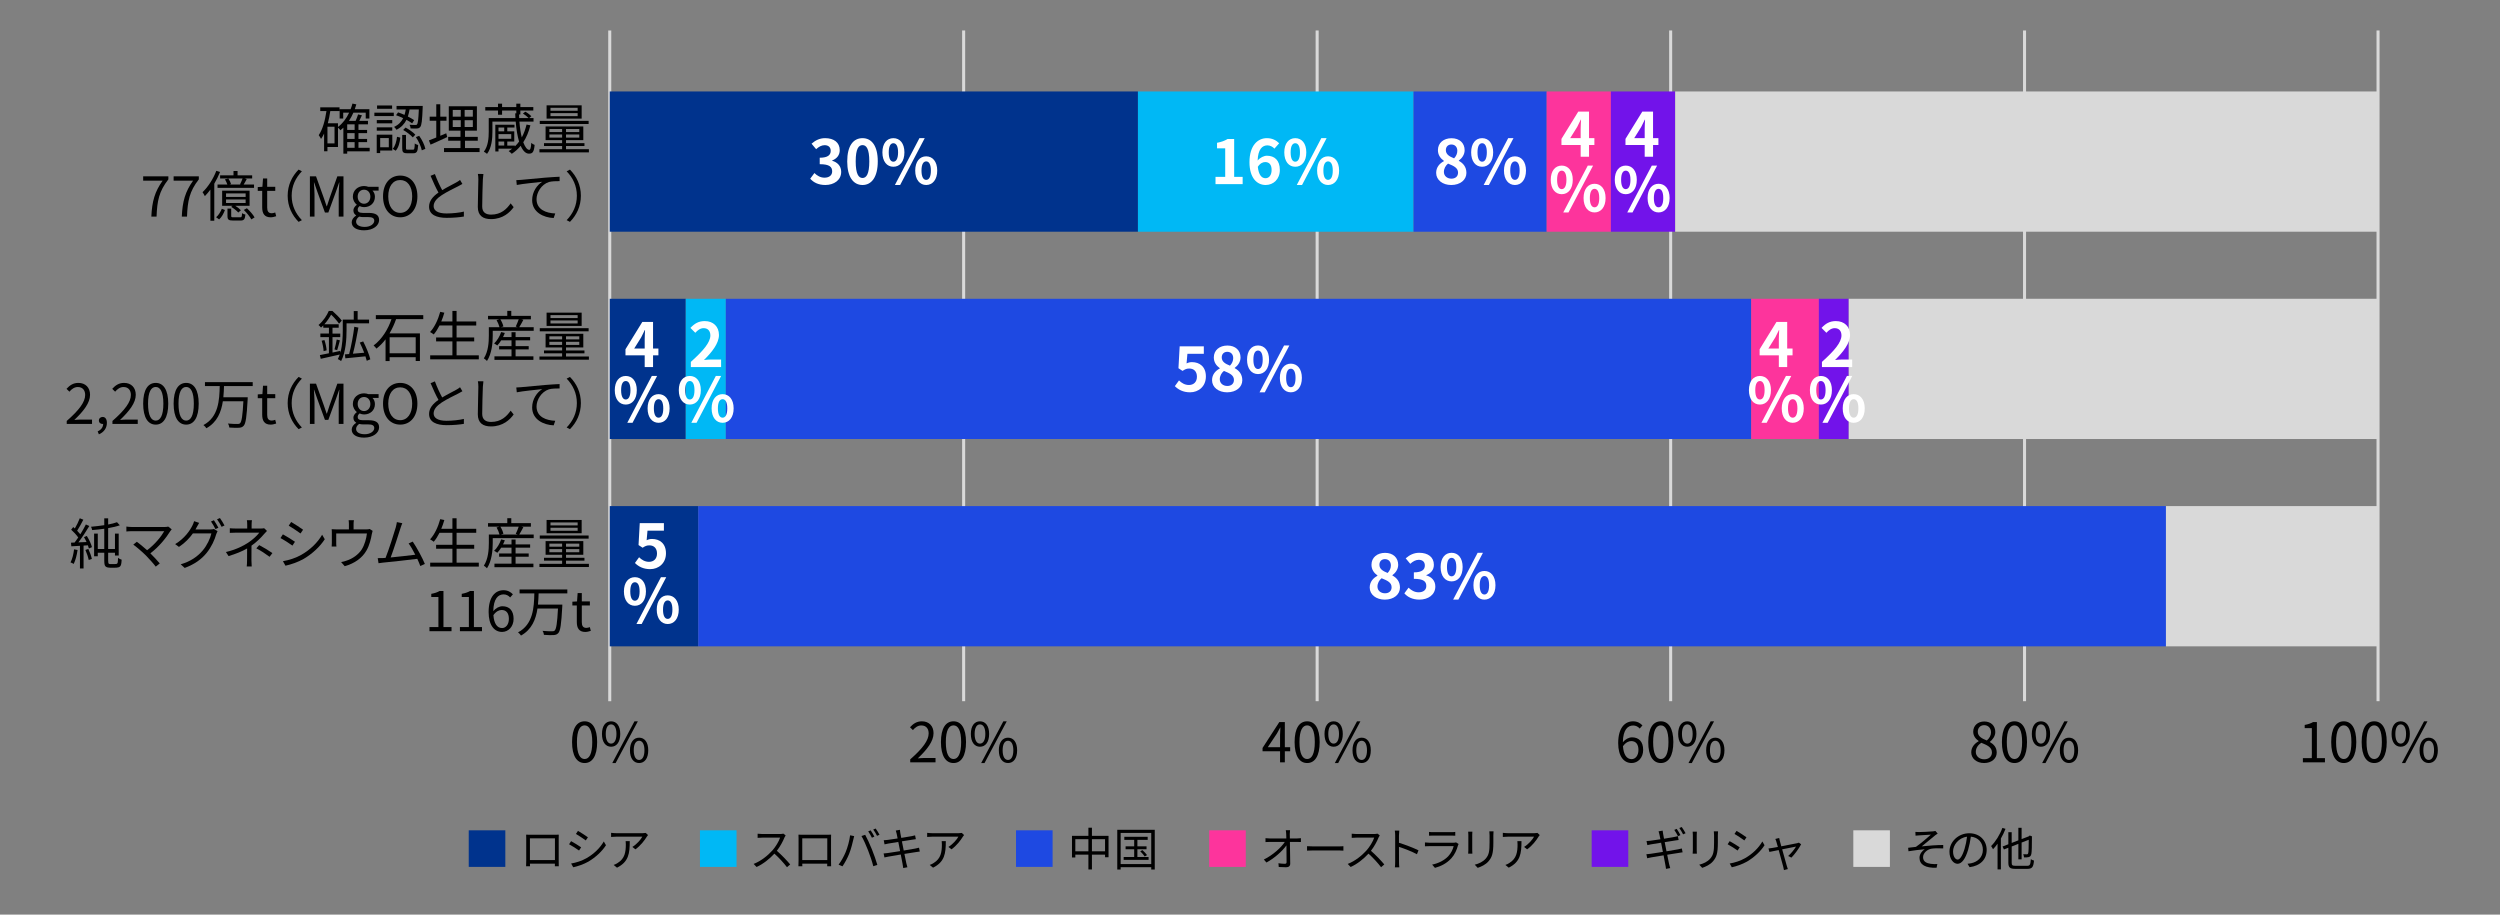 <?xml version="1.0" encoding="UTF-8"?>
<svg id="_レイヤー_1" data-name="レイヤー 1" xmlns="http://www.w3.org/2000/svg" viewBox="0 0 820 300">
  <rect x="0" y="0" width="820" height="300" fill="#808080" stroke="none"/>
  <path d="M780.5,230h-1V10h1v220ZM664.55,230h-1V10h1v220ZM548.475,230h-1V10h1v220ZM432.525,230h-1V10h1v220ZM316.574,230h-1V10h1v220Z" style="fill: #d9d9d9; stroke-width: 0px;"/>
  <rect x="199.5" y="10" width="1" height="220" style="fill: #d9d9d9; stroke-width: 0px;"/>
  <g>
    <path d="M121.249,49.637h-7.364v.774h-1.261v-8.535c-.306.306-.63.576-.954.846-.162-.216-.54-.594-.81-.846v6.338h-3.457v1.404h-1.099v-5.798c-.306.63-.63,1.225-1.008,1.747-.144-.306-.522-.954-.756-1.242,1.314-1.909,2.071-4.79,2.539-7.904h-2.035v-1.225h6.32v1.225h-3.025c-.198,1.386-.468,2.737-.81,3.997h3.331v1.224c1.53-1.152,2.755-2.772,3.655-4.681h-1.944v1.909h-1.17v-3.061h3.601c.234-.594.432-1.207.594-1.836l1.278.252c-.162.54-.324,1.08-.504,1.584h4.79v3.061h-1.206v-1.909h-4.051c-.415.972-.9,1.854-1.458,2.683h2.196c.306-.684.63-1.512.811-2.125l1.26.306c-.288.612-.594,1.26-.864,1.818h2.845v1.134h-3.115v1.837h2.827v1.044h-2.827v1.909h2.827v1.044h-2.827v1.873h3.673v1.152ZM109.726,41.57h-2.322v5.474h2.322v-5.474ZM116.316,40.778h-2.431v1.837h2.431v-1.837ZM116.316,43.659h-2.431v1.909h2.431v-1.909ZM113.885,48.484h2.431v-1.873h-2.431v1.873Z" style="fill: #000; stroke-width: 0px;"/>
    <path d="M129.166,38.059h-6.374v-1.098h6.374v1.098ZM128.68,49.385h-3.979v.828h-1.135v-6.032h5.114v5.204ZM128.662,40.454h-5.078v-1.062h5.078v1.062ZM123.584,41.769h5.078v1.08h-5.078v-1.08ZM128.608,35.683h-4.933v-1.081h4.933v1.081ZM124.701,45.279v3.025h2.827v-3.025h-2.827ZM128.806,48.809c.846-.9,1.242-2.467,1.422-3.943l1.081.27c-.18,1.584-.576,3.313-1.531,4.303l-.972-.63ZM135.18,40.454c-.468-.342-1.134-.756-1.854-1.152-.667,1.314-1.675,2.467-3.277,3.259-.162-.27-.522-.72-.792-.937,1.495-.684,2.395-1.71,2.989-2.863-.792-.378-1.603-.72-2.341-.972l.667-.936c.666.216,1.386.522,2.106.828.18-.576.324-1.188.414-1.783h-3.025v-1.152h8.589s0,.396-.018.558c-.162,4.231-.342,5.798-.792,6.32-.27.36-.576.486-1.062.522-.432.036-1.261.036-2.107-.018-.018-.378-.144-.864-.342-1.207.81.072,1.566.072,1.854.072.306.018.468-.018.576-.18.306-.324.468-1.584.612-4.916h-3.043c-.126.792-.306,1.566-.559,2.323.811.414,1.549.828,2.071,1.188l-.666,1.044ZM135.432,49.097c.468,0,.558-.252.612-2.053.252.234.756.414,1.116.522-.126,2.161-.45,2.701-1.584,2.701h-1.999c-1.333,0-1.657-.36-1.657-1.692v-4.321h1.243v4.321c0,.45.072.522.594.522h1.674ZM133.02,41.84c1.152.612,2.557,1.584,3.205,2.341l-.829.882c-.648-.738-1.999-1.783-3.151-2.431l.774-.792ZM137.485,44.541c.972,1.314,1.782,3.061,2.035,4.285l-1.17.486c-.234-1.206-1.026-3.007-1.945-4.339l1.081-.432Z" style="fill: #000; stroke-width: 0px;"/>
    <path d="M146.68,44.955c-1.891.9-3.889,1.801-5.456,2.485l-.54-1.386c.666-.252,1.494-.576,2.413-.955v-5.509h-2.161v-1.314h2.161v-4.069h1.314v4.069h2.035v1.314h-2.035v4.951c.648-.252,1.314-.54,1.962-.828l.306,1.242ZM157.303,48.574v1.296h-11.667v-1.296h5.402v-2.413h-4.033v-1.278h4.033v-2.017h-3.835v-8.012h9.219v8.012h-3.907v2.017h4.195v1.278h-4.195v2.413h4.79ZM148.499,38.275h2.629v-2.215h-2.629v2.215ZM148.499,41.66h2.629v-2.232h-2.629v2.232ZM155.089,36.061h-2.683v2.215h2.683v-2.215ZM155.089,39.428h-2.683v2.232h2.683v-2.232Z" style="fill: #000; stroke-width: 0px;"/>
    <path d="M173.971,41.102c-.54,2.143-1.314,3.997-2.34,5.564.612,1.656,1.332,2.484,1.944,2.484.378-.018.576-.486.684-2.287.288.27.756.576,1.099.667-.216,2.413-.72,2.863-1.873,2.863-1.044,0-1.963-.9-2.701-2.575-.847,1.026-1.819,1.908-2.917,2.628-.198-.234-.72-.684-1.026-.9.414-.234.81-.504,1.17-.792h-4.501v.918h-1.044v-8.769h6.284v.936h-2.359v1.242h2.287v3.349h-2.287v1.314h2.485v.27c.504-.468.972-1.008,1.386-1.584-.522-1.692-.9-3.907-1.116-6.554h-7.634v3.313c0,2.232-.234,5.275-1.765,7.274-.216-.216-.738-.558-1.044-.702,1.44-1.891,1.603-4.555,1.603-6.59v-4.447h8.751c-.036-.504-.054-1.026-.072-1.549h.36v-.918h-4.664v1.368h-1.333v-1.368h-4.177v-1.134h4.177v-1.134h1.333v1.134h4.664v-1.134h1.332v1.134h4.25v1.134h-4.25v1.278h-.432c.018.414.036.81.054,1.188h3.079c-.433-.468-1.188-1.081-1.855-1.495l.792-.594c.72.378,1.548,1.026,1.962,1.495l-.72.594h1.44v1.152h-4.627c.144,2.07.432,3.799.774,5.186.684-1.243,1.188-2.665,1.566-4.213l1.26.252ZM163.51,41.84v1.242h1.873v-1.242h-1.873ZM167.687,44.001h-4.177v1.53h4.177v-1.53ZM163.51,47.746h1.873v-1.314h-1.873v1.314Z" style="fill: #000; stroke-width: 0px;"/>
    <path d="M193.159,48.935v1.044h-16.223v-1.044h7.436v-1.044h-5.942v-.936h5.942v-.991h-5.419v-4.483h12.37v4.483h-5.672v.991h6.05v.936h-6.05v1.044h7.508ZM193.069,40.67h-16.025v-1.026h16.025v1.026ZM190.783,38.905h-11.505v-4.357h11.505v4.357ZM180.195,43.317h4.177v-1.008h-4.177v1.008ZM184.373,45.135v-1.026h-4.177v1.026h4.177ZM189.468,35.358h-8.913v.972h8.913v-.972ZM189.468,37.105h-8.913v.99h8.913v-.99ZM190.008,42.309h-4.357v1.008h4.357v-1.008ZM190.008,44.109h-4.357v1.026h4.357v-1.026Z" style="fill: #000; stroke-width: 0px;"/>
    <path d="M53.351,59.249h-6.392v-1.404h8.264v.99c-3.097,3.979-3.673,7.04-3.871,12.208h-1.71c.216-5.005,1.134-8.192,3.709-11.793Z" style="fill: #000; stroke-width: 0px;"/>
    <path d="M63.34,59.249h-6.392v-1.404h8.265v.99c-3.097,3.979-3.673,7.04-3.872,12.208h-1.71c.216-5.005,1.134-8.192,3.709-11.793Z" style="fill: #000; stroke-width: 0px;"/>
    <path d="M72.178,56.404c-.522,1.314-1.17,2.61-1.891,3.835v12.154h-1.278v-10.209c-.576.792-1.188,1.513-1.819,2.143-.144-.288-.522-.991-.756-1.296,1.783-1.675,3.493-4.321,4.52-7.004l1.225.378ZM70.881,71.259c.829-.685,1.495-1.819,1.873-2.791l1.026.414c-.396,1.062-1.008,2.305-1.908,3.079l-.991-.702ZM78.731,60.455c.27-.522.63-1.314.828-1.908h-7.364v-1.044h4.394v-1.404h1.333v1.404h4.789v1.044h-2.466l.684.18c-.324.63-.684,1.297-1.008,1.801h3.403v1.098h-11.974v-1.098h3.223c-.162-.504-.468-1.188-.792-1.71l1.134-.252c.378.54.738,1.314.864,1.818l-.558.144h3.763l-.252-.072ZM81.864,67.496h-4.699c.738.45,1.458,1.026,1.854,1.476l-.864.738c-.468-.558-1.458-1.332-2.323-1.854l.45-.36h-3.421v-4.952h9.002v4.952ZM80.568,63.444h-6.428v1.152h6.428v-1.152ZM80.568,65.425h-6.428v1.17h6.428v-1.17ZM78.75,71.276c.504,0,.594-.144.648-1.35.252.198.756.378,1.099.45-.144,1.584-.504,1.962-1.584,1.962h-2.467c-1.495,0-1.836-.306-1.836-1.513v-2.395h1.224v2.395c0,.396.108.45.738.45h2.179ZM80.982,68.306c.973.882,2.071,2.143,2.521,3.007l-1.062.648c-.45-.864-1.494-2.161-2.467-3.097l1.008-.558Z" style="fill: #000; stroke-width: 0px;"/>
    <path d="M86,68.018v-5.419h-1.458v-1.243l1.53-.09.198-2.737h1.368v2.737h2.647v1.333h-2.647v5.456c0,1.206.378,1.891,1.513,1.891.342,0,.792-.126,1.116-.252l.324,1.225c-.559.18-1.207.36-1.801.36-2.088,0-2.791-1.296-2.791-3.259Z" style="fill: #000; stroke-width: 0px;"/>
    <path d="M94.355,64.2c0-3.511,1.422-6.374,3.583-8.57l1.081.558c-2.071,2.143-3.349,4.808-3.349,8.012,0,3.205,1.278,5.87,3.349,8.013l-1.081.558c-2.161-2.197-3.583-5.06-3.583-8.571Z" style="fill: #000; stroke-width: 0px;"/>
    <path d="M101.643,57.845h2.017l2.539,7.058c.306.918.612,1.836.936,2.754h.09c.306-.918.594-1.836.9-2.754l2.521-7.058h2.017v13.198h-1.566v-7.31c0-1.134.126-2.737.216-3.889h-.072l-1.044,3.007-2.502,6.86h-1.117l-2.502-6.86-1.044-3.007h-.072c.072,1.152.198,2.755.198,3.889v7.31h-1.512v-13.198Z" style="fill: #000; stroke-width: 0px;"/>
    <path d="M115.358,72.915c0-.828.54-1.621,1.458-2.215v-.072c-.522-.306-.9-.828-.9-1.603,0-.81.594-1.458,1.098-1.818v-.072c-.648-.522-1.278-1.458-1.278-2.629,0-2.143,1.692-3.493,3.673-3.493.54,0,1.026.126,1.368.252h3.403v1.26h-1.999c.468.45.792,1.17.792,2.017,0,2.089-1.584,3.403-3.565,3.403-.486,0-1.026-.126-1.458-.342-.36.306-.63.63-.63,1.17,0,.63.396,1.062,1.71,1.062h1.909c2.269,0,3.403.72,3.403,2.323,0,1.819-1.908,3.385-4.933,3.385-2.395,0-4.051-.937-4.051-2.629ZM122.758,72.411c0-.9-.702-1.207-1.999-1.207h-1.692c-.36,0-.828-.054-1.26-.162-.702.504-1.008,1.081-1.008,1.657,0,1.044,1.062,1.729,2.845,1.729,1.873,0,3.115-.991,3.115-2.017ZM121.479,64.506c0-1.422-.918-2.287-2.07-2.287s-2.089.846-2.089,2.287c0,1.422.954,2.323,2.089,2.323,1.116,0,2.07-.9,2.07-2.323Z" style="fill: #000; stroke-width: 0px;"/>
    <path d="M125.636,64.398c0-4.231,2.323-6.806,5.636-6.806s5.636,2.575,5.636,6.806-2.323,6.878-5.636,6.878-5.636-2.646-5.636-6.878ZM135.196,64.398c0-3.313-1.566-5.348-3.925-5.348-2.377,0-3.925,2.035-3.925,5.348,0,3.295,1.548,5.42,3.925,5.42,2.358,0,3.925-2.125,3.925-5.42Z" style="fill: #000; stroke-width: 0px;"/>
    <path d="M151.667,60.329c-.396.252-.846.486-1.368.756-1.188.612-3.673,1.783-5.42,2.935-1.656,1.08-2.646,2.25-2.646,3.601,0,1.476,1.404,2.395,4.213,2.395,1.945,0,4.321-.252,5.708-.612v1.621c-1.351.234-3.403.432-5.636.432-3.349,0-5.78-1.008-5.78-3.673,0-1.837,1.17-3.295,3.079-4.627-.829-1.458-1.765-3.547-2.593-5.492l1.422-.576c.72,1.944,1.621,3.871,2.395,5.275,1.674-1.008,3.601-1.944,4.573-2.502.522-.288.9-.522,1.279-.847l.774,1.314Z" style="fill: #000; stroke-width: 0px;"/>
    <path d="M158.559,57.07c-.09.576-.144,1.207-.18,1.783-.072,2.017-.216,6.229-.216,8.895,0,1.962,1.26,2.647,2.917,2.647,3.277,0,5.131-1.837,6.41-3.691l.99,1.242c-1.206,1.693-3.511,3.925-7.436,3.925-2.557,0-4.321-1.08-4.321-3.979,0-2.647.18-7.148.18-9.039,0-.648-.054-1.279-.162-1.801l1.818.018Z" style="fill: #000; stroke-width: 0px;"/>
    <path d="M170.925,58.997c1.17-.108,4.537-.45,7.814-.72,1.944-.162,3.619-.252,4.807-.306v1.44c-1.008,0-2.575.018-3.493.288-2.539.81-4.069,3.511-4.069,5.618,0,3.493,3.241,4.591,6.14,4.699l-.522,1.495c-3.295-.126-7.058-1.891-7.058-5.87,0-2.791,1.674-5.041,3.313-6.014-1.566.18-6.428.648-8.354,1.044l-.162-1.584c.684-.018,1.242-.054,1.584-.09Z" style="fill: #000; stroke-width: 0px;"/>
    <path d="M190.527,64.2c0,3.511-1.422,6.374-3.583,8.571l-1.081-.558c2.071-2.143,3.349-4.808,3.349-8.013,0-3.205-1.278-5.87-3.349-8.012l1.081-.558c2.161,2.197,3.583,5.06,3.583,8.57Z" style="fill: #000; stroke-width: 0px;"/>
  </g>
  <g>
    <path d="M113.669,108.274c0,2.881-.234,7.166-1.782,10.155-.234-.198-.792-.522-1.081-.648.234-.468.45-.972.63-1.495-2.251.504-4.52,1.044-6.23,1.404l-.288-1.224c.828-.144,1.854-.36,2.971-.594v-5.293h-2.809v-1.17h2.809v-1.909h-1.854v-.756c-.234.234-.486.468-.738.703-.198-.27-.594-.685-.828-.846,1.621-1.369,2.773-3.187,3.367-4.609h1.206c1.081.936,2.413,2.269,3.061,3.169l-.9,1.008c-.54-.81-1.62-2.07-2.593-2.971-.522.954-1.26,2.089-2.214,3.151h4.699v1.152h-2.035v1.909h2.539v1.17h-2.539v5.06l2.503-.541.072.576c.702-2.502.792-5.329.792-7.418v-3.439h3.601v-2.791h1.278v2.791h3.745v1.224h-7.382v2.233ZM106.413,111.533c.378,1.081.666,2.467.72,3.385l-.99.252c-.036-.937-.306-2.323-.648-3.421l.918-.216ZM109.708,114.612c.252-.864.594-2.305.738-3.241l1.044.27c-.288,1.081-.63,2.377-.9,3.205l-.882-.234ZM120.295,118.339c-.108-.414-.252-.918-.432-1.458-2.376.252-4.79.468-6.59.648l-.144-1.296c.414-.036.882-.072,1.386-.108.667-2.467,1.369-6.266,1.693-8.948l1.35.27c-.468,2.683-1.152,6.14-1.8,8.57,1.152-.09,2.413-.198,3.691-.324-.414-1.116-.936-2.305-1.44-3.331l1.116-.378c.972,1.891,1.999,4.375,2.341,5.87l-1.17.486Z" style="fill: #000; stroke-width: 0px;"/>
    <path d="M129.922,104.673c-.558,1.584-1.278,3.187-2.161,4.681h9.975v9.057h-1.386v-1.243h-8.553v1.26h-1.333v-7.13c-.864,1.152-1.873,2.179-2.989,3.043-.198-.306-.648-.774-.937-1.026,2.809-2.071,4.808-5.456,5.87-8.643h-5.132v-1.314h15.557v1.314h-8.913ZM127.798,110.633v5.239h8.553v-5.239h-8.553Z" style="fill: #000; stroke-width: 0px;"/>
    <path d="M157.051,116.556v1.296h-15.953v-1.296h7.292v-4.573h-5.348v-1.296h5.348v-3.925h-4.231c-.576,1.134-1.206,2.125-1.891,2.935-.252-.216-.846-.612-1.206-.792,1.477-1.585,2.629-4.069,3.331-6.626l1.35.288c-.288.99-.612,1.962-1.008,2.881h3.655v-3.457h1.368v3.457h6.446v1.314h-6.446v3.925h5.78v1.296h-5.78v4.573h7.292Z" style="fill: #000; stroke-width: 0px;"/>
    <path d="M175.051,107.319v1.188h-13.432v1.603c0,2.359-.306,5.888-1.891,8.283-.198-.234-.756-.703-1.026-.846,1.458-2.233,1.639-5.312,1.639-7.437v-2.791h3.493c-.162-.666-.54-1.602-.955-2.322l.918-.252h-3.727v-1.152h6.32v-1.62h1.314v1.62h6.428v1.152h-3.133l.666.162c-.45.846-.936,1.747-1.35,2.413h4.735ZM169.109,116.88h5.852v1.152h-12.784v-1.152h5.6v-2.269h-4.069v-1.081h4.069v-1.891h-3.385c-.396.63-.846,1.207-1.278,1.675-.216-.18-.756-.504-1.044-.648.99-.936,1.836-2.34,2.305-3.745l1.207.288c-.162.45-.36.918-.594,1.351h2.791v-1.603h1.333v1.603h4.771v1.08h-4.771v1.891h4.303v1.081h-4.303v2.269ZM164.122,104.745c.468.738.864,1.693.99,2.341l-.811.234h5.492l-.63-.216c.324-.666.738-1.639.972-2.359h-6.014Z" style="fill: #000; stroke-width: 0px;"/>
    <path d="M193.159,116.935v1.044h-16.223v-1.044h7.436v-1.044h-5.942v-.936h5.942v-.991h-5.419v-4.483h12.37v4.483h-5.672v.991h6.05v.936h-6.05v1.044h7.508ZM193.069,108.67h-16.025v-1.026h16.025v1.026ZM190.783,106.905h-11.505v-4.357h11.505v4.357ZM180.195,111.317h4.177v-1.008h-4.177v1.008ZM184.373,113.135v-1.026h-4.177v1.026h4.177ZM189.468,103.358h-8.913v.972h8.913v-.972ZM189.468,105.105h-8.913v.99h8.913v-.99ZM190.008,110.309h-4.357v1.008h4.357v-1.008ZM190.008,112.109h-4.357v1.026h4.357v-1.026Z" style="fill: #000; stroke-width: 0px;"/>
    <path d="M21.885,138.07c4.142-3.619,6.05-6.248,6.05-8.517,0-1.513-.792-2.611-2.431-2.611-1.08,0-2.017.666-2.737,1.53l-.954-.936c1.081-1.17,2.215-1.945,3.889-1.945,2.359,0,3.835,1.549,3.835,3.907,0,2.629-2.07,5.312-5.167,8.247.684-.054,1.495-.126,2.161-.126h3.655v1.422h-8.301v-.972Z" style="fill: #000; stroke-width: 0px;"/>
    <path d="M32.037,141.491c1.117-.486,1.783-1.351,1.801-2.449-.072.018-.126.018-.198.018-.63,0-1.206-.396-1.206-1.152,0-.702.576-1.152,1.242-1.152.864,0,1.386.738,1.386,1.944,0,1.729-1.008,3.079-2.628,3.763l-.396-.972Z" style="fill: #000; stroke-width: 0px;"/>
    <path d="M36.879,138.07c4.141-3.619,6.05-6.248,6.05-8.517,0-1.513-.792-2.611-2.431-2.611-1.08,0-2.017.666-2.737,1.53l-.954-.936c1.08-1.17,2.215-1.945,3.889-1.945,2.359,0,3.835,1.549,3.835,3.907,0,2.629-2.07,5.312-5.167,8.247.685-.054,1.495-.126,2.161-.126h3.655v1.422h-8.3v-.972Z" style="fill: #000; stroke-width: 0px;"/>
    <path d="M46.958,132.398c0-4.591,1.603-6.806,4.123-6.806,2.503,0,4.105,2.233,4.105,6.806,0,4.591-1.603,6.878-4.105,6.878-2.521,0-4.123-2.287-4.123-6.878ZM53.584,132.398c0-3.853-1.008-5.474-2.503-5.474-1.512,0-2.521,1.621-2.521,5.474,0,3.889,1.008,5.563,2.521,5.563,1.495,0,2.503-1.674,2.503-5.563Z" style="fill: #000; stroke-width: 0px;"/>
    <path d="M56.948,132.398c0-4.591,1.603-6.806,4.123-6.806,2.503,0,4.105,2.233,4.105,6.806,0,4.591-1.603,6.878-4.105,6.878-2.521,0-4.123-2.287-4.123-6.878ZM63.574,132.398c0-3.853-1.008-5.474-2.503-5.474-1.512,0-2.521,1.621-2.521,5.474,0,3.889,1.008,5.563,2.521,5.563,1.495,0,2.503-1.674,2.503-5.563Z" style="fill: #000; stroke-width: 0px;"/>
    <path d="M73.474,126.637c-.036,1.188-.09,2.431-.216,3.673h7.994s0,.468-.018.648c-.324,5.798-.612,7.94-1.314,8.697-.414.45-.846.594-1.531.648-.684.054-1.926.018-3.169-.072-.018-.396-.198-.937-.468-1.314,1.35.144,2.646.144,3.133.144.414,0,.63-.036.846-.234.54-.486.846-2.466,1.098-7.22h-6.734c-.522,3.529-1.854,6.878-5.401,8.858-.216-.36-.612-.792-.973-1.044,4.988-2.646,5.24-8.192,5.348-12.784h-4.843v-1.296h15.665v1.296h-9.417Z" style="fill: #000; stroke-width: 0px;"/>
    <path d="M86,136.018v-5.419h-1.458v-1.243l1.53-.09.198-2.737h1.368v2.737h2.647v1.333h-2.647v5.456c0,1.206.378,1.891,1.513,1.891.342,0,.792-.126,1.116-.252l.324,1.225c-.559.18-1.207.36-1.801.36-2.088,0-2.791-1.296-2.791-3.259Z" style="fill: #000; stroke-width: 0px;"/>
    <path d="M94.355,132.2c0-3.511,1.422-6.374,3.583-8.57l1.081.558c-2.071,2.143-3.349,4.808-3.349,8.012,0,3.205,1.278,5.87,3.349,8.013l-1.081.558c-2.161-2.197-3.583-5.06-3.583-8.571Z" style="fill: #000; stroke-width: 0px;"/>
    <path d="M101.643,125.845h2.017l2.539,7.058c.306.918.612,1.836.936,2.754h.09c.306-.918.594-1.836.9-2.754l2.521-7.058h2.017v13.198h-1.566v-7.31c0-1.134.126-2.737.216-3.889h-.072l-1.044,3.007-2.502,6.86h-1.117l-2.502-6.86-1.044-3.007h-.072c.072,1.152.198,2.755.198,3.889v7.31h-1.512v-13.198Z" style="fill: #000; stroke-width: 0px;"/>
    <path d="M115.358,140.915c0-.828.54-1.621,1.458-2.215v-.072c-.522-.306-.9-.828-.9-1.603,0-.81.594-1.458,1.098-1.818v-.072c-.648-.522-1.278-1.458-1.278-2.629,0-2.143,1.692-3.493,3.673-3.493.54,0,1.026.126,1.368.252h3.403v1.26h-1.999c.468.45.792,1.17.792,2.017,0,2.089-1.584,3.403-3.565,3.403-.486,0-1.026-.126-1.458-.342-.36.306-.63.63-.63,1.17,0,.63.396,1.062,1.71,1.062h1.909c2.269,0,3.403.72,3.403,2.323,0,1.819-1.908,3.385-4.933,3.385-2.395,0-4.051-.937-4.051-2.629ZM122.758,140.411c0-.9-.702-1.207-1.999-1.207h-1.692c-.36,0-.828-.054-1.26-.162-.702.504-1.008,1.081-1.008,1.657,0,1.044,1.062,1.729,2.845,1.729,1.873,0,3.115-.991,3.115-2.017ZM121.479,132.506c0-1.422-.918-2.287-2.07-2.287s-2.089.846-2.089,2.287c0,1.422.954,2.323,2.089,2.323,1.116,0,2.07-.9,2.07-2.323Z" style="fill: #000; stroke-width: 0px;"/>
    <path d="M125.636,132.398c0-4.231,2.323-6.806,5.636-6.806s5.636,2.575,5.636,6.806-2.323,6.878-5.636,6.878-5.636-2.646-5.636-6.878ZM135.196,132.398c0-3.313-1.566-5.348-3.925-5.348-2.377,0-3.925,2.035-3.925,5.348,0,3.295,1.548,5.42,3.925,5.42,2.358,0,3.925-2.125,3.925-5.42Z" style="fill: #000; stroke-width: 0px;"/>
    <path d="M151.667,128.329c-.396.252-.846.486-1.368.756-1.188.612-3.673,1.783-5.42,2.935-1.656,1.08-2.646,2.25-2.646,3.601,0,1.476,1.404,2.395,4.213,2.395,1.945,0,4.321-.252,5.708-.612v1.621c-1.351.234-3.403.432-5.636.432-3.349,0-5.78-1.008-5.78-3.673,0-1.837,1.17-3.295,3.079-4.627-.829-1.458-1.765-3.547-2.593-5.492l1.422-.576c.72,1.944,1.621,3.871,2.395,5.275,1.674-1.008,3.601-1.944,4.573-2.502.522-.288.9-.522,1.279-.847l.774,1.314Z" style="fill: #000; stroke-width: 0px;"/>
    <path d="M158.559,125.07c-.09.576-.144,1.207-.18,1.783-.072,2.017-.216,6.229-.216,8.895,0,1.962,1.26,2.647,2.917,2.647,3.277,0,5.131-1.837,6.41-3.691l.99,1.242c-1.206,1.693-3.511,3.925-7.436,3.925-2.557,0-4.321-1.08-4.321-3.979,0-2.647.18-7.148.18-9.039,0-.648-.054-1.279-.162-1.801l1.818.018Z" style="fill: #000; stroke-width: 0px;"/>
    <path d="M170.925,126.997c1.17-.108,4.537-.45,7.814-.72,1.944-.162,3.619-.252,4.807-.306v1.44c-1.008,0-2.575.018-3.493.288-2.539.81-4.069,3.511-4.069,5.618,0,3.493,3.241,4.591,6.14,4.699l-.522,1.495c-3.295-.126-7.058-1.891-7.058-5.87,0-2.791,1.674-5.041,3.313-6.014-1.566.18-6.428.648-8.354,1.044l-.162-1.584c.684-.018,1.242-.054,1.584-.09Z" style="fill: #000; stroke-width: 0px;"/>
    <path d="M190.527,132.2c0,3.511-1.422,6.374-3.583,8.571l-1.081-.558c2.071-2.143,3.349-4.808,3.349-8.013,0-3.205-1.278-5.87-3.349-8.012l1.081-.558c2.161,2.197,3.583,5.06,3.583,8.57Z" style="fill: #000; stroke-width: 0px;"/>
  </g>
  <g>
    <path d="M25.448,180.397c-.252,1.693-.684,3.421-1.278,4.574-.216-.162-.756-.415-1.044-.504.594-1.098.973-2.701,1.17-4.285l1.152.216ZM28.473,175.788c.738,1.152,1.458,2.701,1.693,3.673l-1.009.45c-.072-.306-.18-.667-.324-1.044l-1.422.09v7.49h-1.188v-7.418c-1.026.054-1.999.108-2.827.162l-.108-1.188,1.188-.054c.378-.486.792-1.062,1.188-1.656-.558-.811-1.495-1.819-2.323-2.557l.684-.864c.18.144.342.306.522.468.612-1.008,1.243-2.358,1.621-3.349l1.17.468c-.612,1.188-1.368,2.611-2.035,3.619.396.396.756.811,1.044,1.17.702-1.116,1.351-2.269,1.818-3.223l1.135.504c-1.026,1.71-2.395,3.817-3.583,5.366l2.665-.108c-.252-.558-.54-1.134-.846-1.62l.936-.378ZM28.978,180.055c.486,1.026.972,2.395,1.152,3.277l-1.026.342c-.18-.9-.63-2.25-1.099-3.295l.973-.324ZM37.476,185.024c.288,0,.594-.018.738-.054.126-.054.306-.162.378-.415.054-.252.108-.846.126-1.584.306.252.756.486,1.188.612-.018.666-.126,1.495-.27,1.801-.144.36-.396.576-.738.684-.342.108-.828.144-1.278.144h-1.513c-.432,0-.972-.072-1.332-.306-.378-.252-.576-.594-.576-2.143v-2.467h-2.125v1.152h-1.206v-7.436h1.206v5.06h2.125v-6.644c-1.351.198-2.719.342-3.979.432-.036-.324-.216-.811-.36-1.081,1.386-.126,2.917-.306,4.339-.522v-2.251h1.278v2.035c1.134-.216,2.143-.468,2.898-.756l.937,1.009c-1.044.378-2.377.684-3.835.936v6.842h2.232v-5.06h1.225v7.202h-1.225v-.918h-2.232v2.629c0,.54.072.9.252,1.008.18.072.36.09.63.09h1.117Z" style="fill: #000; stroke-width: 0px;"/>
    <path d="M56.323,173.627c-.18.198-.342.396-.45.558-1.296,2.107-3.583,5.042-6.554,7.311,1.081,1.08,2.359,2.431,3.079,3.313l-1.314,1.044c-.666-.918-2.106-2.502-3.241-3.673-1.081-1.081-3.169-2.881-4.124-3.547l1.17-.937c.667.486,2.143,1.674,3.367,2.773,2.647-1.981,4.717-4.627,5.618-6.248h-10.587c-.702,0-1.476.072-1.836.108v-1.62c.504.072,1.207.144,1.836.144h10.731c.504,0,.9-.054,1.152-.144l1.152.918Z" style="fill: #000; stroke-width: 0px;"/>
    <path d="M68.994,173.663c.486,0,.882-.054,1.17-.162l1.188.72c-.144.252-.324.667-.414.955-.486,1.818-1.584,4.249-3.187,6.211-1.638,1.999-3.799,3.637-7.166,4.897l-1.314-1.188c3.313-.973,5.563-2.593,7.202-4.52,1.404-1.639,2.503-3.979,2.863-5.618h-6.068c-1.098,1.53-2.593,3.133-4.573,4.429l-1.242-.918c3.097-1.854,4.861-4.483,5.653-6.086.18-.324.45-.972.558-1.44l1.657.558c-.288.468-.612,1.081-.792,1.404-.126.252-.27.504-.414.756h4.88ZM70.164,170.638c.45.648,1.099,1.729,1.477,2.467l-.972.432c-.36-.72-.972-1.818-1.458-2.485l.954-.414ZM72.145,169.918c.468.666,1.17,1.783,1.494,2.449l-.954.432c-.396-.774-.99-1.801-1.495-2.467l.955-.414Z" style="fill: #000; stroke-width: 0px;"/>
    <path d="M87.57,174.149c-.324.342-.72.756-1.008,1.08-.9,1.081-2.413,2.593-4.069,3.745,0,1.477-.018,3.637-.018,4.844,0,.63.054,1.422.09,1.98h-1.638c.072-.522.108-1.351.108-1.98,0-1.044.018-2.701.018-3.925-1.674.972-3.655,1.764-6.086,2.502l-.864-1.332c3.403-.811,5.654-1.999,7.292-3.061,1.602-1.044,3.042-2.449,3.655-3.295h-7.472c-.63,0-1.656.036-2.197.072v-1.512c.558.072,1.566.09,2.179.09h3.529v-1.152c0-.504-.036-1.188-.108-1.584h1.657c-.072.396-.108,1.081-.108,1.584v1.152h2.971c.414,0,.828-.018,1.134-.108l.937.9ZM85.013,178.794c1.693.918,2.665,1.477,4.339,2.611l-.936,1.225c-1.566-1.152-2.647-1.873-4.339-2.773l.936-1.062Z" style="fill: #000; stroke-width: 0px;"/>
    <path d="M96.748,177.696l-.828,1.26c-.882-.648-2.845-1.909-3.925-2.467l.792-1.224c1.081.576,3.169,1.854,3.961,2.431ZM98.836,181.981c2.989-1.71,5.366-4.051,6.824-6.59l.864,1.477c-1.566,2.431-4.051,4.753-6.914,6.446-1.819,1.044-4.303,1.891-5.978,2.233l-.828-1.477c1.98-.342,4.213-1.044,6.032-2.089ZM99.413,173.753l-.846,1.225c-.864-.648-2.809-1.945-3.871-2.557l.81-1.207c1.062.594,3.133,1.962,3.907,2.539Z" style="fill: #000; stroke-width: 0px;"/>
    <path d="M122.221,174.113c-.09.27-.198.738-.27,1.08-.234,1.44-.756,3.691-1.765,5.402-1.351,2.376-3.835,4.213-7.13,5.113l-1.17-1.35c.612-.09,1.297-.288,1.873-.504,1.8-.576,3.781-1.909,4.879-3.619.972-1.53,1.548-3.709,1.71-5.257h-10.065v3.223c0,.324.018.792.072,1.062h-1.566c.036-.306.054-.792.054-1.134v-3.169c0-.378,0-.99-.054-1.386.522.054,1.044.072,1.674.072h3.979v-1.674c0-.378-.018-.792-.09-1.351h1.729c-.09.558-.108.972-.108,1.351v1.674h4.033c.667,0,1.008-.054,1.243-.144l.972.612Z" style="fill: #000; stroke-width: 0px;"/>
    <path d="M137.863,185.655c-.234-.648-.594-1.477-.99-2.359-2.791.36-8.805,1.026-11.218,1.242-.45.036-.972.126-1.494.198l-.27-1.674c.54.018,1.152,0,1.674-.018.27-.018.576-.036.9-.054,1.008-2.485,2.845-8.247,3.349-10.011.216-.829.288-1.26.36-1.729l1.783.36c-.18.45-.378.918-.612,1.675-.54,1.692-2.305,7.22-3.205,9.561,2.647-.252,6.104-.648,8.066-.9-.72-1.422-1.512-2.827-2.179-3.691l1.351-.612c1.278,1.855,3.241,5.474,3.979,7.329l-1.494.684Z" style="fill: #000; stroke-width: 0px;"/>
    <path d="M157.052,184.556v1.296h-15.953v-1.296h7.292v-4.573h-5.348v-1.296h5.348v-3.925h-4.231c-.576,1.134-1.206,2.125-1.89,2.935-.252-.216-.847-.612-1.207-.792,1.477-1.585,2.629-4.069,3.331-6.626l1.35.288c-.288.99-.612,1.962-1.008,2.881h3.655v-3.457h1.369v3.457h6.446v1.314h-6.446v3.925h5.779v1.296h-5.779v4.573h7.292Z" style="fill: #000; stroke-width: 0px;"/>
    <path d="M175.052,175.319v1.188h-13.432v1.603c0,2.359-.306,5.888-1.891,8.283-.198-.234-.756-.703-1.026-.846,1.458-2.233,1.639-5.312,1.639-7.437v-2.791h3.493c-.162-.666-.541-1.602-.955-2.322l.918-.252h-3.727v-1.152h6.32v-1.62h1.314v1.62h6.428v1.152h-3.133l.666.162c-.45.846-.936,1.747-1.35,2.413h4.735ZM169.11,184.88h5.852v1.152h-12.784v-1.152h5.6v-2.269h-4.069v-1.081h4.069v-1.891h-3.385c-.396.63-.846,1.207-1.278,1.675-.216-.18-.756-.504-1.044-.648.99-.936,1.836-2.34,2.305-3.745l1.207.288c-.162.45-.36.918-.594,1.351h2.791v-1.603h1.333v1.603h4.771v1.08h-4.771v1.891h4.303v1.081h-4.303v2.269ZM164.123,172.745c.468.738.864,1.693.99,2.341l-.81.234h5.491l-.63-.216c.324-.666.738-1.639.972-2.359h-6.014Z" style="fill: #000; stroke-width: 0px;"/>
    <path d="M193.16,184.935v1.044h-16.223v-1.044h7.436v-1.044h-5.942v-.936h5.942v-.991h-5.419v-4.483h12.37v4.483h-5.672v.991h6.05v.936h-6.05v1.044h7.508ZM193.07,176.67h-16.025v-1.026h16.025v1.026ZM190.783,174.905h-11.506v-4.357h11.506v4.357ZM180.196,179.317h4.177v-1.008h-4.177v1.008ZM184.373,181.135v-1.026h-4.177v1.026h4.177ZM189.469,171.358h-8.913v.972h8.913v-.972ZM189.469,173.105h-8.913v.99h8.913v-.99ZM190.009,178.309h-4.357v1.008h4.357v-1.008ZM190.009,180.109h-4.357v1.026h4.357v-1.026Z" style="fill: #000; stroke-width: 0px;"/>
    <path d="M140.865,205.674h2.935v-9.849h-2.341v-1.044c1.17-.216,2.017-.522,2.737-.936h1.26v11.829h2.647v1.369h-7.238v-1.369Z" style="fill: #000; stroke-width: 0px;"/>
    <path d="M150.855,205.674h2.935v-9.849h-2.341v-1.044c1.17-.216,2.017-.522,2.737-.936h1.26v11.829h2.647v1.369h-7.238v-1.369Z" style="fill: #000; stroke-width: 0px;"/>
    <path d="M167.327,195.969c-.522-.63-1.314-1.008-2.125-1.008-1.801,0-3.331,1.386-3.403,5.492.811-.99,1.963-1.603,3.007-1.603,2.233,0,3.655,1.386,3.655,4.141,0,2.557-1.729,4.285-3.781,4.285-2.539,0-4.411-2.179-4.411-6.536,0-5.167,2.323-7.148,4.879-7.148,1.369,0,2.359.576,3.079,1.351l-.9,1.026ZM166.913,202.991c0-1.782-.774-2.917-2.377-2.917-.828,0-1.836.468-2.701,1.693.198,2.737,1.188,4.231,2.845,4.231,1.261,0,2.233-1.206,2.233-3.007Z" style="fill: #000; stroke-width: 0px;"/>
    <path d="M176.668,194.637c-.036,1.188-.09,2.431-.216,3.673h7.994s0,.468-.018.648c-.324,5.798-.612,7.94-1.314,8.697-.414.45-.846.594-1.531.648-.684.054-1.926.018-3.169-.072-.018-.396-.198-.937-.468-1.314,1.35.144,2.646.144,3.133.144.414,0,.63-.036.846-.234.54-.486.846-2.466,1.098-7.22h-6.734c-.522,3.529-1.854,6.878-5.401,8.858-.216-.36-.612-.792-.973-1.044,4.988-2.646,5.24-8.192,5.348-12.784h-4.843v-1.296h15.665v1.296h-9.417Z" style="fill: #000; stroke-width: 0px;"/>
    <path d="M189.194,204.018v-5.419h-1.458v-1.243l1.53-.09.198-2.737h1.368v2.737h2.647v1.333h-2.647v5.456c0,1.206.378,1.891,1.513,1.891.342,0,.792-.126,1.116-.252l.324,1.225c-.559.18-1.207.36-1.801.36-2.088,0-2.791-1.296-2.791-3.259Z" style="fill: #000; stroke-width: 0px;"/>
  </g>
  <g>
    <path d="M165.746,272.343v12h-12v-12h12Z" style="fill: #00338d; stroke-width: 0px;"/>
    <path d="M183.251,282.333c0,.48.015,1.635.03,1.8h-1.29c0-.105.015-.45.015-.855h-8.189c.015.39.015.75.03.855h-1.29c.015-.18.045-1.29.045-1.815v-7.379c0-.345,0-.81-.03-1.17.585.015.99.03,1.335.03h8.055c.33,0,.87,0,1.32-.03-.03.375-.03.795-.03,1.17v7.395ZM173.816,274.983v7.125h8.205v-7.125h-8.205Z" style="fill: #000; stroke-width: 0px;"/>
    <path d="M190.617,277.923l-.69,1.05c-.735-.54-2.37-1.59-3.27-2.055l.66-1.02c.9.48,2.64,1.545,3.3,2.025ZM192.356,281.493c2.49-1.425,4.47-3.375,5.685-5.49l.72,1.23c-1.305,2.025-3.375,3.959-5.76,5.37-1.515.87-3.585,1.575-4.979,1.86l-.69-1.23c1.65-.285,3.51-.87,5.024-1.74ZM192.836,274.638l-.705,1.02c-.72-.54-2.34-1.62-3.225-2.13l.675-1.005c.885.495,2.61,1.635,3.255,2.115Z" style="fill: #000; stroke-width: 0px;"/>
    <path d="M212.546,273.903c-.105.15-.3.375-.405.54-.6,1.02-2.025,2.955-3.735,4.14l-.99-.795c1.38-.81,2.79-2.43,3.27-3.36h-8.535c-.555,0-1.11.03-1.71.09v-1.35c.525.06,1.155.12,1.71.12h8.61c.285,0,.825-.045,1.05-.09l.735.705ZM206.561,275.883c0,4.065-.36,6.81-4.185,8.715l-1.095-.9c.405-.135.915-.375,1.335-.66,2.325-1.425,2.655-3.57,2.655-6.075,0-.36-.015-.69-.06-1.08h1.35Z" style="fill: #000; stroke-width: 0px;"/>
    <path d="M241.586,272.343v12h-12v-12h12Z" style="fill: #00b8f5; stroke-width: 0px;"/>
    <path d="M257.696,274.008c-.09.12-.285.45-.375.66-.51,1.29-1.455,3.045-2.52,4.395,1.575,1.35,3.405,3.3,4.38,4.47l-1.05.915c-1.005-1.32-2.595-3.09-4.125-4.455-1.605,1.725-3.63,3.375-5.85,4.38l-.96-1.005c2.415-.945,4.635-2.73,6.18-4.455,1.02-1.155,2.115-2.94,2.49-4.17h-5.85c-.525,0-1.35.06-1.515.075v-1.365c.21.03,1.065.105,1.515.105h5.79c.495,0,.885-.06,1.125-.135l.765.585Z" style="fill: #000; stroke-width: 0px;"/>
    <path d="M272.576,282.333c0,.48.015,1.635.03,1.8h-1.29c0-.105.015-.45.015-.855h-8.189c.015.39.015.75.03.855h-1.29c.015-.18.045-1.29.045-1.815v-7.379c0-.345,0-.81-.03-1.17.585.015.99.03,1.335.03h8.055c.33,0,.87,0,1.32-.03-.03.375-.03.795-.03,1.17v7.395ZM263.142,274.983v7.125h8.205v-7.125h-8.205Z" style="fill: #000; stroke-width: 0px;"/>
    <path d="M278.832,273.978l1.335.27c-.09.33-.21.765-.27,1.095-.21.93-.735,3.15-1.365,4.68-.555,1.38-1.365,2.925-2.205,4.125l-1.275-.54c.945-1.245,1.785-2.82,2.31-4.08.645-1.545,1.275-3.825,1.47-5.55ZM282.567,274.218l1.215-.405c.6,1.08,1.56,3.15,2.19,4.74.615,1.485,1.41,3.78,1.8,5.13l-1.335.435c-.375-1.53-1.065-3.555-1.695-5.16-.6-1.545-1.515-3.63-2.175-4.74ZM286.797,274.413l-.81.36c-.3-.615-.81-1.515-1.215-2.085l.795-.33c.375.525.93,1.44,1.23,2.055ZM288.477,273.798l-.81.36c-.33-.66-.81-1.5-1.245-2.07l.795-.33c.405.54.975,1.485,1.26,2.04Z" style="fill: #000; stroke-width: 0px;"/>
    <path d="M301.691,279.303c-.315.03-.795.105-1.35.195-.825.135-2.22.36-3.69.585.3,1.47.54,2.67.615,3.015.105.435.225.945.36,1.365l-1.365.255c-.075-.51-.12-.96-.225-1.41-.06-.33-.3-1.545-.585-3.03-1.695.285-3.3.555-4.035.69-.585.09-.99.18-1.32.27l-.27-1.305c.345-.015.93-.075,1.32-.135.75-.105,2.385-.36,4.095-.63l-.6-3.015c-1.425.225-2.73.435-3.3.54-.48.075-.885.165-1.215.255l-.255-1.35c.375-.015.765-.045,1.245-.105.585-.06,1.89-.255,3.3-.48-.165-.81-.27-1.395-.315-1.575-.075-.39-.18-.72-.285-1.02l1.35-.24c.015.285.09.705.135,1.035.03.165.135.78.315,1.62,1.455-.24,2.835-.465,3.465-.585.435-.075.81-.18,1.065-.255l.255,1.26c-.225.03-.69.09-1.08.15-.69.105-2.055.33-3.495.555l.6,3.015c1.53-.255,2.955-.495,3.705-.63.57-.12.99-.21,1.305-.3l.255,1.26Z" style="fill: #000; stroke-width: 0px;"/>
    <path d="M316.211,273.903c-.105.15-.3.375-.405.54-.6,1.02-2.025,2.955-3.735,4.14l-.99-.795c1.38-.81,2.79-2.43,3.27-3.36h-8.535c-.555,0-1.11.03-1.71.09v-1.35c.525.06,1.155.12,1.71.12h8.61c.285,0,.825-.045,1.05-.09l.735.705ZM310.227,275.883c0,4.065-.36,6.81-4.185,8.715l-1.095-.9c.405-.135.915-.375,1.335-.66,2.325-1.425,2.655-3.57,2.655-6.075,0-.36-.015-.69-.06-1.08h1.35Z" style="fill: #000; stroke-width: 0px;"/>
    <path d="M345.252,272.343v12h-12v-12h12Z" style="fill: #1e49e2; stroke-width: 0px;"/>
    <path d="M363.597,274.158v7.02h-1.14v-.855h-4.305v4.86h-1.155v-4.86h-4.29v.93h-1.095v-7.095h5.385v-2.67h1.155v2.67h5.445ZM356.997,279.228v-3.975h-4.29v3.975h4.29ZM362.457,279.228v-3.975h-4.305v3.975h4.305Z" style="fill: #000; stroke-width: 0px;"/>
    <path d="M378.762,272.178v13.02h-1.155v-.75h-10.035v.75h-1.11v-13.02h12.299ZM377.607,283.413v-10.2h-10.035v10.2h10.035ZM376.737,281.087v.945h-8.175v-.945h3.45v-2.52h-2.82v-.96h2.82v-2.13h-3.24v-1.005h7.665v1.005h-3.375v2.13h3v.96h-3v2.52h3.675ZM374.712,278.838c.555.48,1.215,1.17,1.515,1.635l-.765.45c-.285-.465-.93-1.185-1.455-1.695l.705-.39Z" style="fill: #000; stroke-width: 0px;"/>
    <path d="M408.612,272.343v12h-12v-12h12Z" style="fill: #fd349c; stroke-width: 0px;"/>
    <path d="M425.427,275.013c.39,0,.975-.045,1.275-.09v1.26c-.345-.015-.87-.03-1.229-.03h-2.385c.045,2.25.09,5.235.105,7.11,0,.78-.465,1.2-1.365,1.2-.765,0-1.665-.03-2.4-.09l-.105-1.23c.72.12,1.56.18,2.115.18.435,0,.555-.195.555-.6,0-1.2-.015-3.435-.045-5.445-1.245,1.77-3.87,4.2-6.555,5.625l-.854-.975c3.03-1.485,5.7-3.975,6.884-5.775h-4.95c-.495,0-.93.015-1.395.045v-1.275c.435.06.915.09,1.38.09h5.459c-.015-.6-.03-1.11-.045-1.455-.03-.36-.045-.825-.135-1.26h1.395c-.06.42-.09.84-.09,1.26l.03,1.455h2.355Z" style="fill: #000; stroke-width: 0px;"/>
    <path d="M428.712,277.548c.45.03,1.245.075,2.085.075h8.22c.75,0,1.29-.045,1.62-.075v1.47c-.3-.015-.93-.075-1.605-.075h-8.235c-.825,0-1.62.03-2.085.075v-1.47Z" style="fill: #000; stroke-width: 0px;"/>
    <path d="M452.562,274.008c-.09.12-.285.45-.375.66-.51,1.29-1.455,3.045-2.52,4.395,1.575,1.35,3.405,3.3,4.38,4.47l-1.05.915c-1.005-1.32-2.595-3.09-4.125-4.455-1.605,1.725-3.63,3.375-5.85,4.38l-.96-1.005c2.415-.945,4.635-2.73,6.18-4.455,1.02-1.155,2.115-2.94,2.49-4.17h-5.85c-.525,0-1.35.06-1.515.075v-1.365c.21.03,1.065.105,1.515.105h5.79c.495,0,.885-.06,1.125-.135l.765.585Z" style="fill: #000; stroke-width: 0px;"/>
    <path d="M464.757,280.188c-1.635-.885-4.229-1.89-5.895-2.415l.015,4.95c0,.48.03,1.275.09,1.77h-1.44c.06-.48.09-1.215.09-1.77v-8.73c0-.42-.03-1.095-.12-1.56h1.47c-.045.465-.105,1.11-.105,1.56v2.445c1.98.6,4.815,1.68,6.405,2.475l-.51,1.275Z" style="fill: #000; stroke-width: 0px;"/>
    <path d="M478.422,276.828c-.075.135-.165.33-.195.435-.405,1.485-1.08,3.045-2.19,4.26-1.575,1.725-3.465,2.61-5.37,3.135l-.93-1.065c2.13-.435,4.005-1.41,5.28-2.745.915-.96,1.515-2.235,1.785-3.315h-7.964c-.36,0-.93.015-1.455.045v-1.26c.54.06,1.05.09,1.455.09h7.905c.345,0,.66-.03.825-.12l.855.54ZM468.717,272.868c.39.06.87.075,1.35.075h5.895c.48,0,1.005-.015,1.365-.075v1.245c-.36-.03-.87-.045-1.38-.045h-5.879c-.465,0-.945.015-1.35.045v-1.245Z" style="fill: #000; stroke-width: 0px;"/>
    <path d="M482.937,272.778c-.03.285-.045.72-.045,1.08v5.01c0,.375.015.87.045,1.14h-1.38c.015-.225.06-.705.06-1.155v-4.995c0-.27-.03-.795-.06-1.08h1.38ZM489.882,272.673c-.03.36-.06.795-.06,1.29v2.43c0,3.6-.48,4.785-1.56,6.075-.975,1.17-2.475,1.814-3.57,2.189l-.975-1.035c1.38-.345,2.67-.945,3.6-1.995,1.08-1.245,1.26-2.46,1.26-5.294v-2.37c0-.495-.045-.93-.075-1.29h1.38Z" style="fill: #000; stroke-width: 0px;"/>
    <path d="M505.032,273.903c-.105.15-.3.375-.405.54-.6,1.02-2.025,2.955-3.735,4.14l-.99-.795c1.38-.81,2.79-2.43,3.27-3.36h-8.535c-.555,0-1.11.03-1.71.09v-1.35c.525.06,1.155.12,1.71.12h8.61c.285,0,.825-.045,1.05-.09l.735.705ZM499.047,275.883c0,4.065-.36,6.81-4.185,8.715l-1.095-.9c.405-.135.915-.375,1.335-.66,2.325-1.425,2.655-3.57,2.655-6.075,0-.36-.015-.69-.06-1.08h1.35Z" style="fill: #000; stroke-width: 0px;"/>
    <path d="M534.072,272.343v12h-12v-12h12Z" style="fill: #7213ea; stroke-width: 0px;"/>
    <path d="M546.613,279.228c1.515-.255,2.955-.495,3.705-.63.57-.105,1.005-.21,1.32-.3l.255,1.26c-.315.03-.795.105-1.35.21-.825.12-2.22.345-3.705.585.3,1.455.54,2.67.615,3,.105.435.225.945.375,1.38l-1.38.255c-.075-.51-.12-.975-.225-1.41-.06-.33-.285-1.545-.57-3.03-1.71.27-3.315.54-4.05.675-.57.105-.99.195-1.32.285l-.27-1.32c.36-.015.93-.075,1.32-.135.75-.105,2.385-.36,4.095-.63l-.585-3.015c-1.425.225-2.73.435-3.315.54-.48.09-.87.18-1.2.255l-.27-1.335c.375-.03.78-.06,1.245-.105.585-.06,1.905-.255,3.315-.48-.165-.81-.285-1.41-.33-1.59-.075-.375-.165-.705-.27-1.02l1.335-.225c.03.27.09.705.15,1.035.015.165.135.765.3,1.62,1.455-.24,2.835-.48,3.465-.6.435-.075.825-.165,1.08-.24l.24,1.26c-.225.015-.675.09-1.08.15l-3.48.555.585,3ZM550.377,274.278c-.3-.6-.81-1.515-1.215-2.07l.795-.345c.375.54.915,1.44,1.23,2.055l-.81.36ZM551.607,271.263c.39.54.975,1.485,1.26,2.04l-.81.36c-.33-.66-.825-1.5-1.245-2.07l.795-.33Z" style="fill: #000; stroke-width: 0px;"/>
    <path d="M556.573,272.778c-.03.285-.045.72-.045,1.08v5.01c0,.375.015.87.045,1.14h-1.38c.015-.225.06-.705.06-1.155v-4.995c0-.27-.03-.795-.06-1.08h1.38ZM563.518,272.673c-.03.36-.06.795-.06,1.29v2.43c0,3.6-.48,4.785-1.56,6.075-.975,1.17-2.475,1.814-3.57,2.189l-.975-1.035c1.38-.345,2.67-.945,3.6-1.995,1.08-1.245,1.26-2.46,1.26-5.294v-2.37c0-.495-.045-.93-.075-1.29h1.38Z" style="fill: #000; stroke-width: 0px;"/>
    <path d="M570.627,277.923l-.69,1.05c-.735-.54-2.37-1.59-3.27-2.055l.66-1.02c.9.48,2.64,1.545,3.3,2.025ZM572.367,281.493c2.49-1.425,4.47-3.375,5.685-5.49l.72,1.23c-1.305,2.025-3.375,3.959-5.76,5.37-1.515.87-3.585,1.575-4.979,1.86l-.69-1.23c1.65-.285,3.51-.87,5.024-1.74ZM572.847,274.638l-.705,1.02c-.72-.54-2.34-1.62-3.225-2.13l.675-1.005c.885.495,2.61,1.635,3.255,2.115Z" style="fill: #000; stroke-width: 0px;"/>
    <path d="M590.773,276.918c-.63,1.275-2.175,3.375-3.195,4.379l-1.065-.525c.93-.81,2.07-2.19,2.58-3.09-.345.06-2.475.48-4.545.9.6,2.16,1.335,4.815,1.53,5.46.09.285.24.75.33,1.02l-1.275.33c-.045-.33-.12-.72-.225-1.08-.195-.675-.915-3.345-1.5-5.49-1.41.285-2.64.525-3.045.615l-.3-1.14c.42-.03.795-.09,1.245-.165.21-.03.915-.165,1.83-.33-.225-.795-.405-1.44-.495-1.725-.105-.375-.225-.675-.345-.9l1.275-.315c.045.255.12.585.21.96l.48,1.77c2.13-.405,4.68-.9,5.189-1.02.18-.045.42-.105.57-.18l.75.525Z" style="fill: #000; stroke-width: 0px;"/>
    <path d="M619.888,272.343v12h-12v-12h12Z" style="fill: #d9d9d9; stroke-width: 0px;"/>
    <path d="M629.428,272.913c.645,0,3.705-.12,4.56-.225.345-.03.63-.09.81-.15l.765.87c-.21.12-.585.375-.795.555-1.11.915-3.255,2.7-4.439,3.645,2.25-.24,4.919-.45,7.049-.45v1.125c-1.455-.075-2.88-.06-3.765.075-1.44.195-2.85,1.425-2.85,2.805,0,1.485,1.2,1.995,2.55,2.175.87.12,1.605.105,2.13.06l-.24,1.215c-3.63.15-5.61-.99-5.61-3.27,0-1.26.96-2.34,1.725-2.79-1.59.135-3.57.375-5.34.66l-.105-1.14c.795-.075,1.8-.21,2.55-.3,1.62-1.11,3.96-3.165,4.905-4.005-.66.045-3.24.18-3.885.24-.375.03-.825.06-1.14.09l-.06-1.229c.36.045.735.06,1.185.045Z" style="fill: #000; stroke-width: 0px;"/>
    <path d="M645.343,283.308c.465-.03.915-.105,1.275-.18,1.905-.42,3.765-1.83,3.765-4.395,0-2.25-1.425-4.095-3.945-4.305-.195,1.38-.48,2.88-.885,4.275-.915,3.045-2.1,4.62-3.479,4.62-1.32,0-2.655-1.53-2.655-3.975,0-3.225,2.88-6.045,6.51-6.045,3.48,0,5.7,2.46,5.7,5.46,0,3.12-2.055,5.205-5.595,5.67l-.69-1.125ZM644.368,278.448c.375-1.23.66-2.64.825-4.005-2.85.36-4.59,2.805-4.59,4.8,0,1.875.87,2.7,1.515,2.7.66,0,1.485-.99,2.25-3.495Z" style="fill: #000; stroke-width: 0px;"/>
    <path d="M657.808,271.863c-.42,1.08-.93,2.145-1.515,3.165v10.14h-1.095v-8.43c-.48.675-.99,1.29-1.485,1.815-.12-.24-.435-.81-.63-1.05,1.47-1.44,2.865-3.675,3.705-5.955l1.02.315ZM664.918,283.982c.915,0,1.065-.405,1.2-2.175.27.195.705.39,1.035.465-.195,2.055-.54,2.715-2.19,2.715h-3.915c-1.77,0-2.31-.42-2.31-2.055v-4.875l-1.455.57-.435-.975,1.89-.735v-3.945h1.095v3.51l2.19-.855v-4.11h1.065v3.705l2.34-.9.135-.12.195-.165.765.315-.045.195c0,2.7-.045,4.86-.18,5.49-.12.69-.435.975-.9,1.095-.405.105-1.065.12-1.515.105-.03-.33-.135-.78-.27-1.05.405.03.945.03,1.14.03.27,0,.42-.06.51-.45.12-.405.15-1.98.165-4.32l-2.34.915v5.505h-1.065v-5.085l-2.19.87v5.28c0,.855.195,1.05,1.245,1.05h3.84Z" style="fill: #000; stroke-width: 0px;"/>
  </g>
  <g>
    <path d="M187.635,243.398c0-4.591,1.603-6.806,4.123-6.806,2.503,0,4.105,2.233,4.105,6.806,0,4.591-1.603,6.878-4.105,6.878-2.521,0-4.123-2.287-4.123-6.878ZM194.261,243.398c0-3.853-1.008-5.474-2.503-5.474-1.512,0-2.521,1.621-2.521,5.474,0,3.889,1.008,5.563,2.521,5.563,1.495,0,2.503-1.674,2.503-5.563Z" style="fill: #000; stroke-width: 0px;"/>
    <path d="M197.444,240.734c0-2.647,1.188-4.142,2.989-4.142,1.819,0,3.007,1.495,3.007,4.142,0,2.665-1.188,4.195-3.007,4.195-1.8,0-2.989-1.53-2.989-4.195ZM202.198,240.734c0-2.107-.72-3.133-1.765-3.133-1.026,0-1.747,1.026-1.747,3.133,0,2.106.721,3.169,1.747,3.169,1.044,0,1.765-1.062,1.765-3.169ZM208.104,236.592h1.116l-7.292,13.684h-1.098l7.274-13.684ZM206.627,246.099c0-2.646,1.207-4.141,3.007-4.141,1.801,0,2.989,1.495,2.989,4.141,0,2.665-1.188,4.177-2.989,4.177-1.8,0-3.007-1.512-3.007-4.177ZM211.38,246.099c0-2.106-.72-3.133-1.747-3.133-1.044,0-1.764,1.026-1.764,3.133,0,2.107.72,3.169,1.764,3.169,1.026,0,1.747-1.062,1.747-3.169Z" style="fill: #000; stroke-width: 0px;"/>
  </g>
  <g>
    <path d="M298.55,249.07c4.141-3.619,6.05-6.248,6.05-8.517,0-1.513-.792-2.611-2.431-2.611-1.08,0-2.017.666-2.737,1.53l-.954-.936c1.08-1.17,2.215-1.945,3.889-1.945,2.359,0,3.835,1.549,3.835,3.907,0,2.629-2.07,5.312-5.167,8.247.685-.054,1.495-.126,2.161-.126h3.655v1.422h-8.3v-.972Z" style="fill: #000; stroke-width: 0px;"/>
    <path d="M308.629,243.398c0-4.591,1.603-6.806,4.123-6.806,2.503,0,4.105,2.233,4.105,6.806,0,4.591-1.603,6.878-4.105,6.878-2.521,0-4.123-2.287-4.123-6.878ZM315.255,243.398c0-3.853-1.008-5.474-2.503-5.474-1.512,0-2.521,1.621-2.521,5.474,0,3.889,1.008,5.563,2.521,5.563,1.495,0,2.503-1.674,2.503-5.563Z" style="fill: #000; stroke-width: 0px;"/>
    <path d="M318.439,240.734c0-2.647,1.188-4.142,2.989-4.142,1.819,0,3.007,1.495,3.007,4.142,0,2.665-1.188,4.195-3.007,4.195-1.8,0-2.989-1.53-2.989-4.195ZM323.192,240.734c0-2.107-.72-3.133-1.765-3.133-1.026,0-1.746,1.026-1.746,3.133,0,2.106.72,3.169,1.746,3.169,1.044,0,1.765-1.062,1.765-3.169ZM329.098,236.592h1.116l-7.292,13.684h-1.098l7.274-13.684ZM327.622,246.099c0-2.646,1.207-4.141,3.007-4.141,1.8,0,2.989,1.495,2.989,4.141,0,2.665-1.188,4.177-2.989,4.177-1.801,0-3.007-1.512-3.007-4.177ZM332.375,246.099c0-2.106-.72-3.133-1.746-3.133-1.044,0-1.765,1.026-1.765,3.133,0,2.107.72,3.169,1.765,3.169,1.026,0,1.746-1.062,1.746-3.169Z" style="fill: #000; stroke-width: 0px;"/>
  </g>
  <g>
    <path d="M423.174,246.405h-1.747v3.637h-1.566v-3.637h-5.744v-1.08l5.492-8.48h1.819v8.246h1.747v1.314ZM419.861,245.091v-4.051c0-.648.072-1.711.108-2.395h-.072c-.324.648-.684,1.296-1.062,1.945l-3.007,4.501h4.033Z" style="fill: #000; stroke-width: 0px;"/>
    <path d="M424.629,243.398c0-4.591,1.603-6.806,4.123-6.806,2.503,0,4.105,2.233,4.105,6.806,0,4.591-1.603,6.878-4.105,6.878-2.521,0-4.123-2.287-4.123-6.878ZM431.255,243.398c0-3.853-1.008-5.474-2.503-5.474-1.512,0-2.521,1.621-2.521,5.474,0,3.889,1.008,5.563,2.521,5.563,1.495,0,2.503-1.674,2.503-5.563Z" style="fill: #000; stroke-width: 0px;"/>
    <path d="M434.439,240.734c0-2.647,1.188-4.142,2.989-4.142,1.819,0,3.007,1.495,3.007,4.142,0,2.665-1.188,4.195-3.007,4.195-1.8,0-2.989-1.53-2.989-4.195ZM439.192,240.734c0-2.107-.72-3.133-1.765-3.133-1.026,0-1.746,1.026-1.746,3.133,0,2.106.72,3.169,1.746,3.169,1.044,0,1.765-1.062,1.765-3.169ZM445.098,236.592h1.116l-7.292,13.684h-1.098l7.274-13.684ZM443.622,246.099c0-2.646,1.207-4.141,3.007-4.141,1.8,0,2.989,1.495,2.989,4.141,0,2.665-1.188,4.177-2.989,4.177-1.801,0-3.007-1.512-3.007-4.177ZM448.375,246.099c0-2.106-.72-3.133-1.746-3.133-1.044,0-1.765,1.026-1.765,3.133,0,2.107.72,3.169,1.765,3.169,1.026,0,1.746-1.062,1.746-3.169Z" style="fill: #000; stroke-width: 0px;"/>
  </g>
  <g>
    <path d="M537.824,238.969c-.522-.63-1.314-1.008-2.125-1.008-1.801,0-3.331,1.386-3.403,5.492.811-.99,1.963-1.603,3.007-1.603,2.233,0,3.655,1.386,3.655,4.141,0,2.557-1.729,4.285-3.781,4.285-2.539,0-4.411-2.179-4.411-6.536,0-5.167,2.323-7.148,4.879-7.148,1.369,0,2.359.576,3.079,1.351l-.9,1.026ZM537.41,245.991c0-1.782-.774-2.917-2.377-2.917-.828,0-1.836.468-2.701,1.693.198,2.737,1.188,4.231,2.845,4.231,1.261,0,2.233-1.206,2.233-3.007Z" style="fill: #000; stroke-width: 0px;"/>
    <path d="M540.629,243.398c0-4.591,1.603-6.806,4.123-6.806,2.503,0,4.105,2.233,4.105,6.806,0,4.591-1.603,6.878-4.105,6.878-2.521,0-4.123-2.287-4.123-6.878ZM547.255,243.398c0-3.853-1.008-5.474-2.503-5.474-1.512,0-2.521,1.621-2.521,5.474,0,3.889,1.008,5.563,2.521,5.563,1.495,0,2.503-1.674,2.503-5.563Z" style="fill: #000; stroke-width: 0px;"/>
    <path d="M550.439,240.734c0-2.647,1.188-4.142,2.989-4.142,1.819,0,3.007,1.495,3.007,4.142,0,2.665-1.188,4.195-3.007,4.195-1.8,0-2.989-1.53-2.989-4.195ZM555.192,240.734c0-2.107-.72-3.133-1.765-3.133-1.026,0-1.746,1.026-1.746,3.133,0,2.106.72,3.169,1.746,3.169,1.044,0,1.765-1.062,1.765-3.169ZM561.098,236.592h1.116l-7.292,13.684h-1.098l7.274-13.684ZM559.622,246.099c0-2.646,1.207-4.141,3.007-4.141,1.8,0,2.989,1.495,2.989,4.141,0,2.665-1.188,4.177-2.989,4.177-1.801,0-3.007-1.512-3.007-4.177ZM564.375,246.099c0-2.106-.72-3.133-1.746-3.133-1.044,0-1.765,1.026-1.765,3.133,0,2.107.72,3.169,1.765,3.169,1.026,0,1.746-1.062,1.746-3.169Z" style="fill: #000; stroke-width: 0px;"/>
  </g>
  <g>
    <path d="M646.567,246.766c0-1.765,1.225-2.989,2.431-3.637v-.09c-.972-.667-1.782-1.657-1.782-3.043,0-2.017,1.548-3.349,3.619-3.349,2.25,0,3.619,1.44,3.619,3.475,0,1.386-.973,2.575-1.765,3.187v.09c1.152.666,2.232,1.657,2.232,3.457,0,1.927-1.656,3.421-4.141,3.421-2.431,0-4.213-1.476-4.213-3.511ZM653.355,246.819c0-1.764-1.62-2.431-3.493-3.187-1.062.684-1.8,1.729-1.8,2.989,0,1.404,1.17,2.431,2.755,2.431,1.512,0,2.539-.918,2.539-2.233ZM653.049,240.211c0-1.296-.828-2.358-2.25-2.358-1.207,0-2.089.864-2.089,2.143,0,1.584,1.423,2.269,2.971,2.881.9-.792,1.368-1.693,1.368-2.665Z" style="fill: #000; stroke-width: 0px;"/>
    <path d="M656.629,243.398c0-4.591,1.603-6.806,4.123-6.806,2.503,0,4.105,2.233,4.105,6.806,0,4.591-1.603,6.878-4.105,6.878-2.521,0-4.123-2.287-4.123-6.878ZM663.255,243.398c0-3.853-1.008-5.474-2.503-5.474-1.512,0-2.521,1.621-2.521,5.474,0,3.889,1.008,5.563,2.521,5.563,1.495,0,2.503-1.674,2.503-5.563Z" style="fill: #000; stroke-width: 0px;"/>
    <path d="M666.439,240.734c0-2.647,1.188-4.142,2.989-4.142,1.819,0,3.007,1.495,3.007,4.142,0,2.665-1.188,4.195-3.007,4.195-1.8,0-2.989-1.53-2.989-4.195ZM671.192,240.734c0-2.107-.72-3.133-1.765-3.133-1.026,0-1.746,1.026-1.746,3.133,0,2.106.72,3.169,1.746,3.169,1.044,0,1.765-1.062,1.765-3.169ZM677.098,236.592h1.116l-7.292,13.684h-1.098l7.274-13.684ZM675.622,246.099c0-2.646,1.207-4.141,3.007-4.141,1.8,0,2.989,1.495,2.989,4.141,0,2.665-1.188,4.177-2.989,4.177-1.801,0-3.007-1.512-3.007-4.177ZM680.375,246.099c0-2.106-.72-3.133-1.746-3.133-1.044,0-1.765,1.026-1.765,3.133,0,2.107.72,3.169,1.765,3.169,1.026,0,1.746-1.062,1.746-3.169Z" style="fill: #000; stroke-width: 0px;"/>
  </g>
  <g>
    <path d="M755.347,248.674h2.935v-9.849h-2.341v-1.044c1.17-.216,2.017-.522,2.737-.936h1.26v11.829h2.647v1.369h-7.238v-1.369Z" style="fill: #000; stroke-width: 0px;"/>
    <path d="M764.634,243.398c0-4.591,1.603-6.806,4.124-6.806,2.502,0,4.105,2.233,4.105,6.806,0,4.591-1.604,6.878-4.105,6.878-2.521,0-4.124-2.287-4.124-6.878ZM771.26,243.398c0-3.853-1.008-5.474-2.502-5.474-1.513,0-2.521,1.621-2.521,5.474,0,3.889,1.008,5.563,2.521,5.563,1.494,0,2.502-1.674,2.502-5.563Z" style="fill: #000; stroke-width: 0px;"/>
    <path d="M774.624,243.398c0-4.591,1.603-6.806,4.123-6.806,2.503,0,4.105,2.233,4.105,6.806,0,4.591-1.603,6.878-4.105,6.878-2.521,0-4.123-2.287-4.123-6.878ZM781.25,243.398c0-3.853-1.008-5.474-2.503-5.474-1.513,0-2.521,1.621-2.521,5.474,0,3.889,1.008,5.563,2.521,5.563,1.495,0,2.503-1.674,2.503-5.563Z" style="fill: #000; stroke-width: 0px;"/>
    <path d="M784.434,240.734c0-2.647,1.188-4.142,2.988-4.142,1.819,0,3.008,1.495,3.008,4.142,0,2.665-1.188,4.195-3.008,4.195-1.8,0-2.988-1.53-2.988-4.195ZM789.188,240.734c0-2.107-.721-3.133-1.766-3.133-1.025,0-1.746,1.026-1.746,3.133,0,2.106.721,3.169,1.746,3.169,1.045,0,1.766-1.062,1.766-3.169ZM795.093,236.592h1.116l-7.292,13.684h-1.099l7.274-13.684ZM793.616,246.099c0-2.646,1.206-4.141,3.007-4.141s2.989,1.495,2.989,4.141c0,2.665-1.188,4.177-2.989,4.177s-3.007-1.512-3.007-4.177ZM798.369,246.099c0-2.106-.72-3.133-1.746-3.133-1.044,0-1.764,1.026-1.764,3.133,0,2.107.72,3.169,1.764,3.169,1.026,0,1.746-1.062,1.746-3.169Z" style="fill: #000; stroke-width: 0px;"/>
  </g>
  <g>
    <rect x="200" y="30" width="173.244" height="46" style="fill: #00338d; stroke-width: 0px;"/>
    <path d="M463.648,76h-90.404V30h90.404v46Z" style="fill: #00b8f5; stroke-width: 0px;"/>
    <path d="M507.3,76h-43.652V30h43.652v46Z" style="fill: #1e49e2; stroke-width: 0px;"/>
    <rect x="507.3" y="30" width="21.082" height="46" style="fill: #fd349c; stroke-width: 0px;"/>
    <path d="M549.463,76h-21.082V30h21.082v46Z" style="fill: #7213ea; stroke-width: 0px;"/>
    <rect x="549.463" y="30" width="230.537" height="46" style="fill: #d9d9d9; stroke-width: 0px;"/>
  </g>
  <g>
    <rect x="200" y="98" width="24.926" height="46" style="fill: #00338d; stroke-width: 0px;"/>
    <rect x="224.926" y="98" width="13.145" height="46" style="fill: #00b8f5; stroke-width: 0px;"/>
    <rect x="238.071" y="98" width="336.318" height="46" style="fill: #1e49e2; stroke-width: 0px;"/>
    <path d="M596.588,144h-22.198v-46h22.198v46Z" style="fill: #fd349c; stroke-width: 0px;"/>
    <rect x="596.588" y="98" width="9.797" height="46" style="fill: #7213ea; stroke-width: 0px;"/>
    <rect x="606.384" y="98" width="173.616" height="46" style="fill: #d9d9d9; stroke-width: 0px;"/>
  </g>
  <g>
    <path d="M229.019,212h-29.019v-46h29.019v46Z" style="fill: #00338d; stroke-width: 0px;"/>
    <rect x="229.019" y="166" width="481.411" height="46" style="fill: #1e49e2; stroke-width: 0px;"/>
    <path d="M780,212h-69.57v-46h69.57v46Z" style="fill: #d9d9d9; stroke-width: 0px;"/>
  </g>
  <g>
    <path d="M265.748,58.618l1.38-1.86c.88.86,1.96,1.52,3.301,1.52,1.5,0,2.521-.74,2.521-2.06,0-1.46-.86-2.361-4.081-2.361v-2.12c2.721,0,3.601-.94,3.601-2.261,0-1.16-.72-1.84-1.98-1.86-1.061.02-1.92.52-2.801,1.32l-1.5-1.8c1.28-1.121,2.7-1.82,4.441-1.82,2.86,0,4.801,1.4,4.801,3.94,0,1.601-.9,2.761-2.48,3.381v.1c1.68.46,2.96,1.7,2.96,3.641,0,2.721-2.38,4.301-5.201,4.301-2.34,0-3.92-.88-4.961-2.061Z" style="fill: #fff; stroke-width: 0px;"/>
    <path d="M277.888,52.937c0-5.121,2-7.622,5.021-7.622,3,0,5.001,2.521,5.001,7.622s-2,7.742-5.001,7.742c-3.021,0-5.021-2.641-5.021-7.742ZM285.129,52.937c0-4.141-.96-5.341-2.22-5.341-1.28,0-2.241,1.2-2.241,5.341,0,4.161.96,5.441,2.241,5.441,1.26,0,2.22-1.28,2.22-5.441Z" style="fill: #fff; stroke-width: 0px;"/>
    <path d="M289.427,49.976c0-2.96,1.48-4.661,3.601-4.661,2.121,0,3.621,1.7,3.621,4.661,0,2.981-1.5,4.721-3.621,4.721-2.12,0-3.601-1.74-3.601-4.721ZM294.568,49.976c0-2.18-.68-3-1.541-3-.86,0-1.52.82-1.52,3,0,2.181.66,3.061,1.52,3.061.86,0,1.541-.88,1.541-3.061ZM301.57,45.315h1.74l-8.062,15.363h-1.72l8.042-15.363ZM300.189,55.958c0-2.98,1.5-4.681,3.601-4.681,2.1,0,3.621,1.701,3.621,4.681,0,2.96-1.521,4.721-3.621,4.721-2.101,0-3.601-1.761-3.601-4.721ZM305.331,55.958c0-2.181-.68-3.021-1.54-3.021-.86,0-1.541.84-1.541,3.021s.68,3.041,1.541,3.041c.86,0,1.54-.86,1.54-3.041Z" style="fill: #fff; stroke-width: 0px;"/>
  </g>
  <g>
    <path d="M385.351,126.658l1.36-1.88c.84.82,1.88,1.5,3.261,1.5,1.541,0,2.621-.98,2.621-2.72,0-1.721-1-2.681-2.5-2.681-.88,0-1.36.22-2.221.78l-1.34-.88.4-7.182h7.921v2.46h-5.381l-.28,3.141c.58-.28,1.1-.42,1.78-.42,2.481,0,4.561,1.48,4.561,4.701,0,3.301-2.44,5.201-5.181,5.201-2.34,0-3.901-.92-5.001-2.021Z" style="fill: #fff; stroke-width: 0px;"/>
    <path d="M397.551,124.718c0-1.9,1.16-3.121,2.541-3.861v-.1c-1.141-.82-1.96-1.94-1.96-3.521,0-2.38,1.88-3.9,4.461-3.9,2.621,0,4.301,1.58,4.301,3.94,0,1.46-.92,2.681-1.9,3.381v.1c1.36.74,2.48,1.94,2.48,3.961,0,2.24-1.98,3.961-4.981,3.961-2.821,0-4.941-1.641-4.941-3.961ZM404.732,124.618c0-1.541-1.36-2.181-3.281-2.96-.8.64-1.36,1.64-1.36,2.74,0,1.34,1.1,2.201,2.48,2.201,1.24,0,2.16-.7,2.16-1.98ZM404.492,117.456c0-1.2-.72-2.061-1.96-2.061-1,0-1.8.66-1.8,1.84,0,1.4,1.14,2.081,2.7,2.701.72-.76,1.061-1.6,1.061-2.48Z" style="fill: #fff; stroke-width: 0px;"/>
    <path d="M409.03,117.976c0-2.96,1.48-4.661,3.601-4.661,2.121,0,3.621,1.7,3.621,4.661,0,2.981-1.5,4.721-3.621,4.721-2.12,0-3.601-1.74-3.601-4.721ZM414.171,117.976c0-2.18-.68-3-1.541-3-.86,0-1.52.82-1.52,3,0,2.181.66,3.061,1.52,3.061.86,0,1.541-.88,1.541-3.061ZM421.173,113.315h1.74l-8.062,15.363h-1.72l8.042-15.363ZM419.792,123.958c0-2.98,1.5-4.681,3.601-4.681,2.1,0,3.621,1.701,3.621,4.681,0,2.96-1.521,4.721-3.621,4.721-2.101,0-3.601-1.761-3.601-4.721ZM424.934,123.958c0-2.181-.68-3.021-1.54-3.021-.86,0-1.541.84-1.541,3.021s.68,3.041,1.541,3.041c.86,0,1.54-.86,1.54-3.041Z" style="fill: #fff; stroke-width: 0px;"/>
  </g>
  <g>
    <path d="M449.265,192.718c0-1.9,1.16-3.121,2.541-3.861v-.1c-1.141-.82-1.96-1.94-1.96-3.521,0-2.38,1.88-3.9,4.461-3.9,2.621,0,4.301,1.58,4.301,3.94,0,1.46-.92,2.681-1.9,3.381v.1c1.36.74,2.48,1.94,2.48,3.961,0,2.24-1.98,3.961-4.981,3.961-2.821,0-4.941-1.641-4.941-3.961ZM456.446,192.618c0-1.541-1.36-2.181-3.281-2.96-.8.64-1.36,1.64-1.36,2.74,0,1.34,1.1,2.201,2.48,2.201,1.24,0,2.16-.7,2.16-1.98ZM456.207,185.456c0-1.2-.72-2.061-1.96-2.061-1,0-1.8.66-1.8,1.84,0,1.4,1.14,2.081,2.7,2.701.72-.76,1.061-1.6,1.061-2.48Z" style="fill: #fff; stroke-width: 0px;"/>
    <path d="M460.625,194.618l1.38-1.86c.88.86,1.96,1.52,3.301,1.52,1.5,0,2.521-.74,2.521-2.06,0-1.46-.86-2.361-4.081-2.361v-2.12c2.721,0,3.601-.94,3.601-2.261,0-1.16-.72-1.84-1.98-1.86-1.061.02-1.92.52-2.801,1.32l-1.5-1.8c1.28-1.121,2.701-1.82,4.441-1.82,2.86,0,4.801,1.4,4.801,3.94,0,1.601-.9,2.761-2.48,3.381v.1c1.68.46,2.96,1.7,2.96,3.641,0,2.721-2.38,4.301-5.201,4.301-2.34,0-3.92-.88-4.961-2.061Z" style="fill: #fff; stroke-width: 0px;"/>
    <path d="M472.524,185.976c0-2.96,1.48-4.661,3.601-4.661,2.121,0,3.621,1.7,3.621,4.661,0,2.981-1.5,4.721-3.621,4.721-2.12,0-3.601-1.74-3.601-4.721ZM477.666,185.976c0-2.18-.68-3-1.541-3-.86,0-1.52.82-1.52,3,0,2.181.66,3.061,1.52,3.061.86,0,1.541-.88,1.541-3.061ZM484.667,181.315h1.74l-8.062,15.363h-1.72l8.042-15.363ZM483.287,191.958c0-2.98,1.5-4.681,3.601-4.681,2.1,0,3.621,1.701,3.621,4.681,0,2.96-1.521,4.721-3.621,4.721-2.101,0-3.601-1.761-3.601-4.721ZM488.428,191.958c0-2.181-.68-3.021-1.54-3.021-.86,0-1.541.84-1.541,3.021s.68,3.041,1.541,3.041c.86,0,1.54-.86,1.54-3.041Z" style="fill: #fff; stroke-width: 0px;"/>
  </g>
  <g>
    <path d="M398.686,58.018h3.181v-9.362h-2.68v-1.82c1.48-.28,2.5-.66,3.44-1.24h2.181v12.423h2.781v2.38h-8.902v-2.38Z" style="fill: #fff; stroke-width: 0px;"/>
    <path d="M418.008,48.756c-.521-.6-1.42-1.08-2.281-1.08-1.7,0-3.101,1.28-3.221,4.981.8-.98,2.081-1.58,3.041-1.58,2.48,0,4.241,1.48,4.241,4.661,0,3.041-2.121,4.941-4.641,4.941-2.82,0-5.321-2.261-5.321-7.482,0-5.521,2.741-7.881,5.722-7.881,1.8,0,3.121.76,4.021,1.68l-1.56,1.76ZM417.087,55.737c0-1.76-.82-2.581-2.101-2.581-.8,0-1.68.42-2.42,1.561.28,2.701,1.28,3.741,2.521,3.741,1.1,0,2-.92,2-2.721Z" style="fill: #fff; stroke-width: 0px;"/>
    <path d="M421.246,49.976c0-2.96,1.48-4.661,3.601-4.661,2.121,0,3.621,1.7,3.621,4.661,0,2.981-1.5,4.721-3.621,4.721-2.12,0-3.601-1.74-3.601-4.721ZM426.387,49.976c0-2.18-.68-3-1.541-3-.86,0-1.52.82-1.52,3,0,2.181.66,3.061,1.52,3.061.86,0,1.541-.88,1.541-3.061ZM433.388,45.315h1.74l-8.062,15.363h-1.72l8.042-15.363ZM432.008,55.958c0-2.98,1.5-4.681,3.601-4.681,2.1,0,3.621,1.701,3.621,4.681,0,2.96-1.521,4.721-3.621,4.721-2.101,0-3.601-1.761-3.601-4.721ZM437.149,55.958c0-2.181-.68-3.021-1.54-3.021-.86,0-1.541.84-1.541,3.021s.68,3.041,1.541,3.041c.86,0,1.54-.86,1.54-3.041Z" style="fill: #fff; stroke-width: 0px;"/>
  </g>
  <g>
    <path d="M471.058,56.718c0-1.9,1.16-3.121,2.541-3.861v-.1c-1.141-.82-1.96-1.94-1.96-3.521,0-2.38,1.88-3.9,4.461-3.9,2.621,0,4.301,1.58,4.301,3.94,0,1.46-.92,2.681-1.9,3.381v.1c1.36.74,2.48,1.94,2.48,3.961,0,2.24-1.98,3.961-4.981,3.961-2.821,0-4.941-1.641-4.941-3.961ZM478.239,56.618c0-1.541-1.36-2.181-3.281-2.96-.8.64-1.36,1.64-1.36,2.74,0,1.34,1.1,2.201,2.48,2.201,1.24,0,2.16-.7,2.16-1.98ZM478,49.456c0-1.2-.72-2.061-1.96-2.061-1,0-1.8.66-1.8,1.84,0,1.4,1.14,2.081,2.7,2.701.72-.76,1.061-1.6,1.061-2.48Z" style="fill: #fff; stroke-width: 0px;"/>
    <path d="M482.538,49.976c0-2.96,1.48-4.661,3.601-4.661,2.121,0,3.621,1.7,3.621,4.661,0,2.981-1.5,4.721-3.621,4.721-2.12,0-3.601-1.74-3.601-4.721ZM487.679,49.976c0-2.18-.68-3-1.541-3-.86,0-1.52.82-1.52,3,0,2.181.66,3.061,1.52,3.061.86,0,1.541-.88,1.541-3.061ZM494.68,45.315h1.74l-8.062,15.363h-1.72l8.042-15.363ZM493.3,55.958c0-2.98,1.5-4.681,3.601-4.681,2.1,0,3.621,1.701,3.621,4.681,0,2.96-1.521,4.721-3.621,4.721-2.101,0-3.601-1.761-3.601-4.721ZM498.441,55.958c0-2.181-.68-3.021-1.54-3.021-.86,0-1.541.84-1.541,3.021s.68,3.041,1.541,3.041c.86,0,1.54-.86,1.54-3.041Z" style="fill: #fff; stroke-width: 0px;"/>
  </g>
  <g>
    <path d="M522.96,47.558h-1.76v3.841h-2.74v-3.841h-6.302v-2l5.521-8.962h3.521v8.722h1.76v2.241ZM518.459,45.317v-3.021c0-.86.08-2.2.12-3.061h-.08c-.36.78-.76,1.601-1.18,2.4l-2.3,3.681h3.441Z" style="fill: #fff; stroke-width: 0px;"/>
    <path d="M508.647,58.976c0-2.96,1.48-4.661,3.601-4.661,2.121,0,3.621,1.7,3.621,4.661,0,2.981-1.5,4.721-3.621,4.721-2.12,0-3.601-1.74-3.601-4.721ZM513.789,58.976c0-2.18-.68-3-1.541-3-.86,0-1.52.82-1.52,3,0,2.181.66,3.061,1.52,3.061.86,0,1.541-.88,1.541-3.061ZM520.79,54.315h1.74l-8.062,15.363h-1.72l8.042-15.363ZM519.41,64.958c0-2.98,1.5-4.681,3.601-4.681,2.1,0,3.621,1.701,3.621,4.681,0,2.96-1.521,4.721-3.621,4.721-2.101,0-3.601-1.761-3.601-4.721ZM524.551,64.958c0-2.181-.68-3.021-1.54-3.021-.86,0-1.541.84-1.541,3.021s.68,3.041,1.541,3.041c.86,0,1.54-.86,1.54-3.041Z" style="fill: #fff; stroke-width: 0px;"/>
  </g>
  <g>
    <path d="M215.96,116.558h-1.76v3.841h-2.74v-3.841h-6.302v-2l5.521-8.962h3.521v8.722h1.76v2.241ZM211.459,114.317v-3.021c0-.86.08-2.2.12-3.061h-.08c-.36.78-.76,1.601-1.18,2.4l-2.3,3.681h3.441Z" style="fill: #fff; stroke-width: 0px;"/>
    <path d="M201.647,127.976c0-2.96,1.48-4.661,3.601-4.661,2.121,0,3.621,1.7,3.621,4.661,0,2.981-1.5,4.721-3.621,4.721-2.12,0-3.601-1.74-3.601-4.721ZM206.789,127.976c0-2.18-.68-3-1.541-3-.86,0-1.52.82-1.52,3,0,2.181.66,3.061,1.52,3.061.86,0,1.541-.88,1.541-3.061ZM213.79,123.315h1.74l-8.062,15.363h-1.72l8.042-15.363ZM212.41,133.958c0-2.98,1.5-4.681,3.601-4.681,2.1,0,3.621,1.701,3.621,4.681,0,2.96-1.521,4.721-3.621,4.721-2.101,0-3.601-1.761-3.601-4.721ZM217.551,133.958c0-2.181-.68-3.021-1.54-3.021-.86,0-1.541.84-1.541,3.021s.68,3.041,1.541,3.041c.86,0,1.54-.86,1.54-3.041Z" style="fill: #fff; stroke-width: 0px;"/>
  </g>
  <g>
    <path d="M208.258,184.658l1.36-1.88c.84.82,1.88,1.5,3.261,1.5,1.541,0,2.621-.98,2.621-2.72,0-1.721-1-2.681-2.5-2.681-.88,0-1.36.22-2.221.78l-1.34-.88.4-7.182h7.921v2.46h-5.381l-.28,3.141c.58-.28,1.1-.42,1.78-.42,2.481,0,4.561,1.48,4.561,4.701,0,3.301-2.44,5.201-5.181,5.201-2.34,0-3.901-.92-5.001-2.021Z" style="fill: #fff; stroke-width: 0px;"/>
    <path d="M204.647,193.976c0-2.96,1.48-4.661,3.601-4.661,2.121,0,3.621,1.7,3.621,4.661,0,2.981-1.5,4.721-3.621,4.721-2.12,0-3.601-1.74-3.601-4.721ZM209.789,193.976c0-2.18-.68-3-1.541-3-.86,0-1.52.82-1.52,3,0,2.181.66,3.061,1.52,3.061.86,0,1.541-.88,1.541-3.061ZM216.79,189.315h1.74l-8.062,15.363h-1.72l8.042-15.363ZM215.41,199.958c0-2.98,1.5-4.681,3.601-4.681,2.1,0,3.621,1.701,3.621,4.681,0,2.96-1.521,4.721-3.621,4.721-2.101,0-3.601-1.761-3.601-4.721ZM220.551,199.958c0-2.181-.68-3.021-1.54-3.021-.86,0-1.541.84-1.541,3.021s.68,3.041,1.541,3.041c.86,0,1.54-.86,1.54-3.041Z" style="fill: #fff; stroke-width: 0px;"/>
  </g>
  <g>
    <path d="M587.96,116.558h-1.76v3.841h-2.74v-3.841h-6.302v-2l5.521-8.962h3.521v8.722h1.76v2.241ZM583.459,114.317v-3.021c0-.86.08-2.2.12-3.061h-.08c-.36.78-.76,1.601-1.18,2.4l-2.3,3.681h3.441Z" style="fill: #fff; stroke-width: 0px;"/>
    <path d="M573.647,127.976c0-2.96,1.48-4.661,3.601-4.661,2.121,0,3.621,1.7,3.621,4.661,0,2.981-1.5,4.721-3.621,4.721-2.12,0-3.601-1.74-3.601-4.721ZM578.789,127.976c0-2.18-.68-3-1.541-3-.86,0-1.52.82-1.52,3,0,2.181.66,3.061,1.52,3.061.86,0,1.541-.88,1.541-3.061ZM585.79,123.315h1.74l-8.062,15.363h-1.72l8.042-15.363ZM584.41,133.958c0-2.98,1.5-4.681,3.601-4.681,2.1,0,3.621,1.701,3.621,4.681,0,2.96-1.521,4.721-3.621,4.721-2.101,0-3.601-1.761-3.601-4.721ZM589.551,133.958c0-2.181-.68-3.021-1.54-3.021-.86,0-1.541.84-1.541,3.021s.68,3.041,1.541,3.041c.86,0,1.54-.86,1.54-3.041Z" style="fill: #fff; stroke-width: 0px;"/>
  </g>
  <g>
    <path d="M597.598,118.698c4.021-3.601,6.401-6.381,6.401-8.662,0-1.5-.82-2.4-2.221-2.4-1.08,0-1.98.7-2.721,1.521l-1.6-1.601c1.36-1.44,2.681-2.24,4.701-2.24,2.8,0,4.661,1.8,4.661,4.561,0,2.681-2.22,5.562-4.921,8.202.74-.08,1.72-.16,2.4-.16h3.221v2.48h-9.922v-1.7Z" style="fill: #fff; stroke-width: 0px;"/>
    <path d="M593.647,127.976c0-2.96,1.48-4.661,3.601-4.661,2.121,0,3.621,1.7,3.621,4.661,0,2.981-1.5,4.721-3.621,4.721-2.12,0-3.601-1.74-3.601-4.721ZM598.789,127.976c0-2.18-.68-3-1.541-3-.86,0-1.52.82-1.52,3,0,2.181.66,3.061,1.52,3.061.86,0,1.541-.88,1.541-3.061ZM605.79,123.315h1.74l-8.062,15.363h-1.72l8.042-15.363ZM604.41,133.958c0-2.98,1.5-4.681,3.601-4.681,2.1,0,3.621,1.701,3.621,4.681,0,2.96-1.521,4.721-3.621,4.721-2.101,0-3.601-1.761-3.601-4.721ZM609.551,133.958c0-2.181-.68-3.021-1.54-3.021-.86,0-1.541.84-1.541,3.021s.68,3.041,1.541,3.041c.86,0,1.54-.86,1.54-3.041Z" style="fill: #fff; stroke-width: 0px;"/>
  </g>
  <g>
    <path d="M226.598,118.698c4.021-3.601,6.401-6.381,6.401-8.662,0-1.5-.82-2.4-2.221-2.4-1.08,0-1.98.7-2.721,1.521l-1.6-1.601c1.36-1.44,2.681-2.24,4.701-2.24,2.8,0,4.661,1.8,4.661,4.561,0,2.681-2.22,5.562-4.921,8.202.74-.08,1.72-.16,2.4-.16h3.221v2.48h-9.922v-1.7Z" style="fill: #fff; stroke-width: 0px;"/>
    <path d="M222.647,127.976c0-2.96,1.48-4.661,3.601-4.661,2.121,0,3.621,1.7,3.621,4.661,0,2.981-1.5,4.721-3.621,4.721-2.12,0-3.601-1.74-3.601-4.721ZM227.789,127.976c0-2.18-.68-3-1.541-3-.86,0-1.52.82-1.52,3,0,2.181.66,3.061,1.52,3.061.86,0,1.541-.88,1.541-3.061ZM234.79,123.315h1.74l-8.062,15.363h-1.72l8.042-15.363ZM233.41,133.958c0-2.98,1.5-4.681,3.601-4.681,2.1,0,3.621,1.701,3.621,4.681,0,2.96-1.521,4.721-3.621,4.721-2.101,0-3.601-1.761-3.601-4.721ZM238.551,133.958c0-2.181-.68-3.021-1.54-3.021-.86,0-1.541.84-1.541,3.021s.68,3.041,1.541,3.041c.86,0,1.54-.86,1.54-3.041Z" style="fill: #fff; stroke-width: 0px;"/>
  </g>
  <g>
    <path d="M543.96,47.558h-1.76v3.841h-2.74v-3.841h-6.302v-2l5.521-8.962h3.521v8.722h1.76v2.241ZM539.459,45.317v-3.021c0-.86.08-2.2.12-3.061h-.08c-.36.78-.76,1.601-1.18,2.4l-2.3,3.681h3.441Z" style="fill: #fff; stroke-width: 0px;"/>
    <path d="M529.647,58.976c0-2.96,1.48-4.661,3.601-4.661,2.121,0,3.621,1.7,3.621,4.661,0,2.981-1.5,4.721-3.621,4.721-2.12,0-3.601-1.74-3.601-4.721ZM534.789,58.976c0-2.18-.68-3-1.541-3-.86,0-1.52.82-1.52,3,0,2.181.66,3.061,1.52,3.061.86,0,1.541-.88,1.541-3.061ZM541.79,54.315h1.74l-8.062,15.363h-1.72l8.042-15.363ZM540.41,64.958c0-2.98,1.5-4.681,3.601-4.681,2.1,0,3.621,1.701,3.621,4.681,0,2.96-1.521,4.721-3.621,4.721-2.101,0-3.601-1.761-3.601-4.721ZM545.551,64.958c0-2.181-.68-3.021-1.54-3.021-.86,0-1.541.84-1.541,3.021s.68,3.041,1.541,3.041c.86,0,1.54-.86,1.54-3.041Z" style="fill: #fff; stroke-width: 0px;"/>
  </g>
</svg>